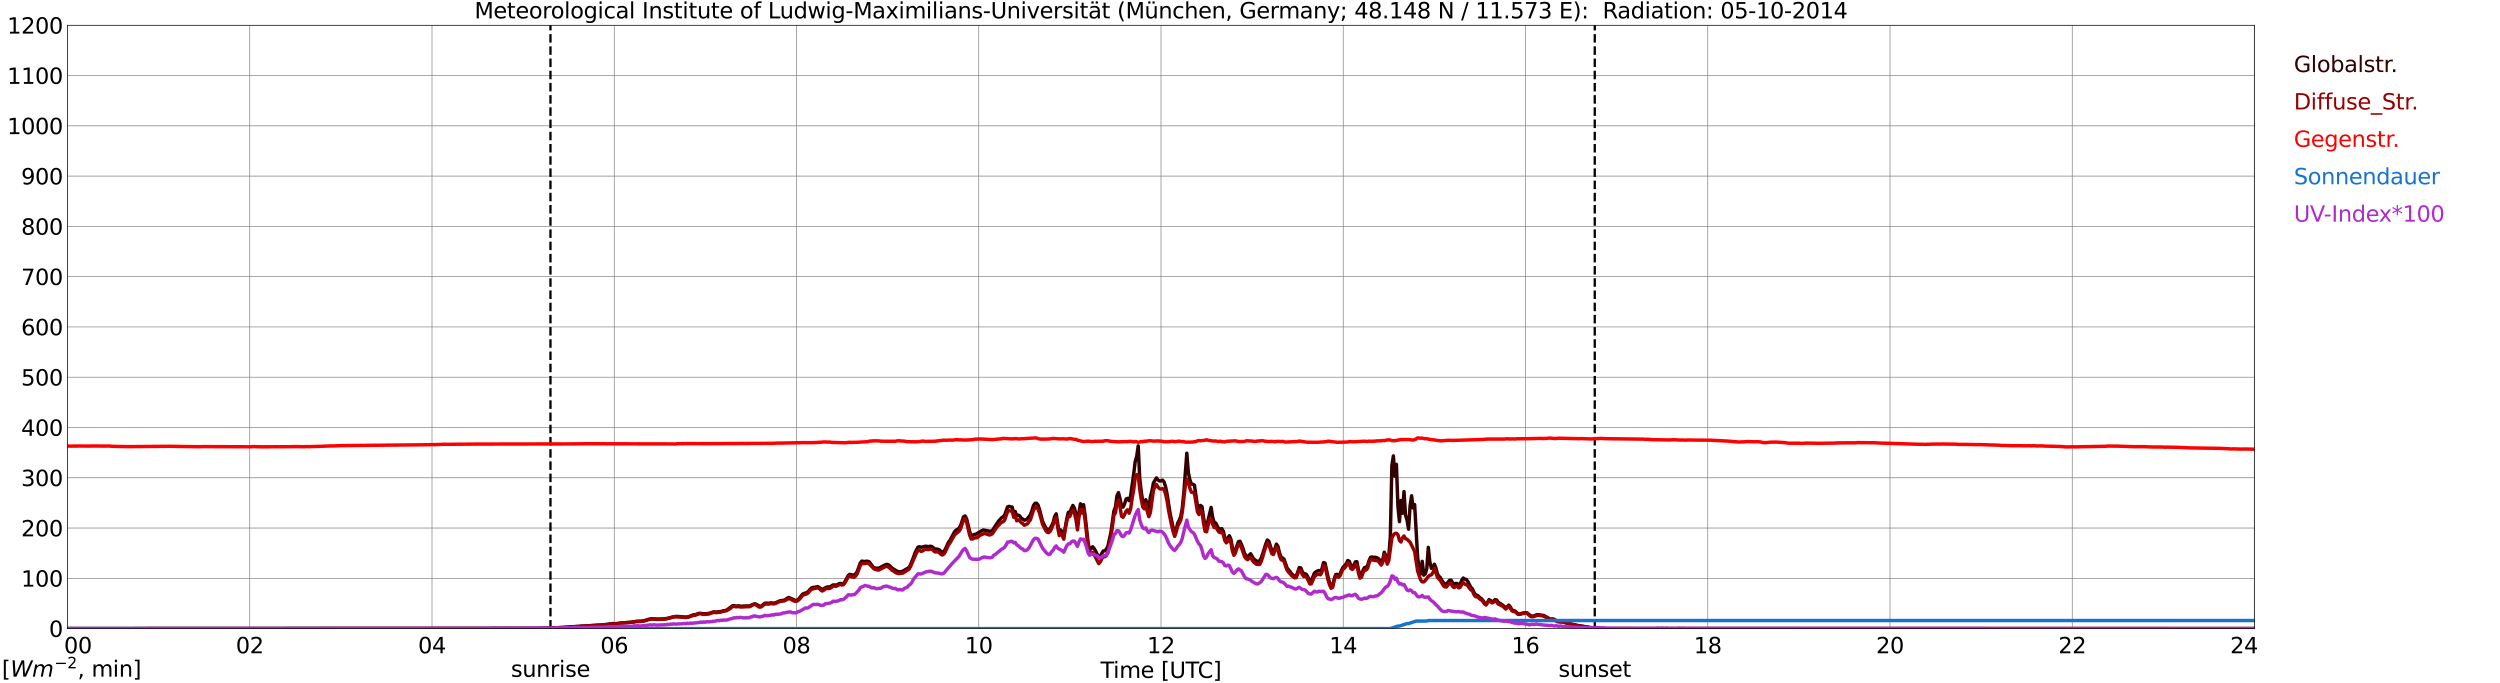 <?xml version="1.0" encoding="utf-8" standalone="no"?>
<!DOCTYPE svg PUBLIC "-//W3C//DTD SVG 1.1//EN"
  "http://www.w3.org/Graphics/SVG/1.1/DTD/svg11.dtd">
<svg xmlns:xlink="http://www.w3.org/1999/xlink" width="1085.4pt" height="296.64pt" viewBox="0 0 1085.4 296.64" xmlns="http://www.w3.org/2000/svg" version="1.1">
 <defs>
  <style type="text/css">*{stroke-linejoin: round; stroke-linecap: butt}</style>
 </defs>
 <g id="figure_1">
  <g id="patch_1">
   <path d="M 0 296.64 
L 1085.4 296.64 
L 1085.4 0 
L 0 0 
z
" style="fill: #ffffff"/>
  </g>
  <g id="axes_1">
   <g id="patch_2">
    <path d="M 29.306 272.909 
L 978.814 272.909 
L 978.814 10.976 
L 29.306 10.976 
z
" style="fill: #ffffff"/>
   </g>
   <g id="patch_3">
    <path d="M 978.814 272.909 
L 978.814 272.909 
L 978.814 10.976 
L 978.814 10.976 
z
" clip-path="url(#pcdad2e3da5)" style="fill: #d3d3d3; opacity: 0.25; stroke: #d3d3d3; stroke-linejoin: miter"/>
   </g>
   <g id="matplotlib.axis_1">
    <g id="xtick_1">
     <g id="line2d_1">
      <path d="M 29.306 272.909 
L 29.306 10.976 
" clip-path="url(#pcdad2e3da5)" style="fill: none; stroke: #808080; stroke-width: 0.3; stroke-linecap: square"/>
     </g>
     <g id="line2d_2"/>
     <g id="text_1">
      <!--    00 -->
      <g transform="translate(18.733 283.627) scale(0.095 -0.095)">
       <defs>
        <path id="DejaVuSans-20" transform="scale(0.016)"/>
        <path id="DejaVuSans-30" d="M 2034 4250 
Q 1547 4250 1301 3770 
Q 1056 3291 1056 2328 
Q 1056 1369 1301 889 
Q 1547 409 2034 409 
Q 2525 409 2770 889 
Q 3016 1369 3016 2328 
Q 3016 3291 2770 3770 
Q 2525 4250 2034 4250 
z
M 2034 4750 
Q 2819 4750 3233 4129 
Q 3647 3509 3647 2328 
Q 3647 1150 3233 529 
Q 2819 -91 2034 -91 
Q 1250 -91 836 529 
Q 422 1150 422 2328 
Q 422 3509 836 4129 
Q 1250 4750 2034 4750 
z
" transform="scale(0.016)"/>
       </defs>
       <use xlink:href="#DejaVuSans-20"/>
       <use xlink:href="#DejaVuSans-20" transform="translate(31.787 0)"/>
       <use xlink:href="#DejaVuSans-20" transform="translate(63.574 0)"/>
       <use xlink:href="#DejaVuSans-30" transform="translate(95.361 0)"/>
       <use xlink:href="#DejaVuSans-30" transform="translate(158.984 0)"/>
      </g>
     </g>
    </g>
    <g id="xtick_2">
     <g id="line2d_3">
      <path d="M 108.431 272.909 
L 108.431 10.976 
" clip-path="url(#pcdad2e3da5)" style="fill: none; stroke: #808080; stroke-width: 0.3; stroke-linecap: square"/>
     </g>
     <g id="line2d_4"/>
     <g id="text_2">
      <!-- 02 -->
      <g transform="translate(102.387 283.627) scale(0.095 -0.095)">
       <defs>
        <path id="DejaVuSans-32" d="M 1228 531 
L 3431 531 
L 3431 0 
L 469 0 
L 469 531 
Q 828 903 1448 1529 
Q 2069 2156 2228 2338 
Q 2531 2678 2651 2914 
Q 2772 3150 2772 3378 
Q 2772 3750 2511 3984 
Q 2250 4219 1831 4219 
Q 1534 4219 1204 4116 
Q 875 4013 500 3803 
L 500 4441 
Q 881 4594 1212 4672 
Q 1544 4750 1819 4750 
Q 2544 4750 2975 4387 
Q 3406 4025 3406 3419 
Q 3406 3131 3298 2873 
Q 3191 2616 2906 2266 
Q 2828 2175 2409 1742 
Q 1991 1309 1228 531 
z
" transform="scale(0.016)"/>
       </defs>
       <use xlink:href="#DejaVuSans-30"/>
       <use xlink:href="#DejaVuSans-32" transform="translate(63.623 0)"/>
      </g>
     </g>
    </g>
    <g id="xtick_3">
     <g id="line2d_5">
      <path d="M 187.557 272.909 
L 187.557 10.976 
" clip-path="url(#pcdad2e3da5)" style="fill: none; stroke: #808080; stroke-width: 0.3; stroke-linecap: square"/>
     </g>
     <g id="line2d_6"/>
     <g id="text_3">
      <!-- 04 -->
      <g transform="translate(181.513 283.627) scale(0.095 -0.095)">
       <defs>
        <path id="DejaVuSans-34" d="M 2419 4116 
L 825 1625 
L 2419 1625 
L 2419 4116 
z
M 2253 4666 
L 3047 4666 
L 3047 1625 
L 3713 1625 
L 3713 1100 
L 3047 1100 
L 3047 0 
L 2419 0 
L 2419 1100 
L 313 1100 
L 313 1709 
L 2253 4666 
z
" transform="scale(0.016)"/>
       </defs>
       <use xlink:href="#DejaVuSans-30"/>
       <use xlink:href="#DejaVuSans-34" transform="translate(63.623 0)"/>
      </g>
     </g>
    </g>
    <g id="xtick_4">
     <g id="line2d_7">
      <path d="M 266.683 272.909 
L 266.683 10.976 
" clip-path="url(#pcdad2e3da5)" style="fill: none; stroke: #808080; stroke-width: 0.3; stroke-linecap: square"/>
     </g>
     <g id="line2d_8"/>
     <g id="text_4">
      <!-- 06 -->
      <g transform="translate(260.638 283.627) scale(0.095 -0.095)">
       <defs>
        <path id="DejaVuSans-36" d="M 2113 2584 
Q 1688 2584 1439 2293 
Q 1191 2003 1191 1497 
Q 1191 994 1439 701 
Q 1688 409 2113 409 
Q 2538 409 2786 701 
Q 3034 994 3034 1497 
Q 3034 2003 2786 2293 
Q 2538 2584 2113 2584 
z
M 3366 4563 
L 3366 3988 
Q 3128 4100 2886 4159 
Q 2644 4219 2406 4219 
Q 1781 4219 1451 3797 
Q 1122 3375 1075 2522 
Q 1259 2794 1537 2939 
Q 1816 3084 2150 3084 
Q 2853 3084 3261 2657 
Q 3669 2231 3669 1497 
Q 3669 778 3244 343 
Q 2819 -91 2113 -91 
Q 1303 -91 875 529 
Q 447 1150 447 2328 
Q 447 3434 972 4092 
Q 1497 4750 2381 4750 
Q 2619 4750 2861 4703 
Q 3103 4656 3366 4563 
z
" transform="scale(0.016)"/>
       </defs>
       <use xlink:href="#DejaVuSans-30"/>
       <use xlink:href="#DejaVuSans-36" transform="translate(63.623 0)"/>
      </g>
     </g>
    </g>
    <g id="xtick_5">
     <g id="line2d_9">
      <path d="M 345.808 272.909 
L 345.808 10.976 
" clip-path="url(#pcdad2e3da5)" style="fill: none; stroke: #808080; stroke-width: 0.3; stroke-linecap: square"/>
     </g>
     <g id="line2d_10"/>
     <g id="text_5">
      <!-- 08 -->
      <g transform="translate(339.764 283.627) scale(0.095 -0.095)">
       <defs>
        <path id="DejaVuSans-38" d="M 2034 2216 
Q 1584 2216 1326 1975 
Q 1069 1734 1069 1313 
Q 1069 891 1326 650 
Q 1584 409 2034 409 
Q 2484 409 2743 651 
Q 3003 894 3003 1313 
Q 3003 1734 2745 1975 
Q 2488 2216 2034 2216 
z
M 1403 2484 
Q 997 2584 770 2862 
Q 544 3141 544 3541 
Q 544 4100 942 4425 
Q 1341 4750 2034 4750 
Q 2731 4750 3128 4425 
Q 3525 4100 3525 3541 
Q 3525 3141 3298 2862 
Q 3072 2584 2669 2484 
Q 3125 2378 3379 2068 
Q 3634 1759 3634 1313 
Q 3634 634 3220 271 
Q 2806 -91 2034 -91 
Q 1263 -91 848 271 
Q 434 634 434 1313 
Q 434 1759 690 2068 
Q 947 2378 1403 2484 
z
M 1172 3481 
Q 1172 3119 1398 2916 
Q 1625 2713 2034 2713 
Q 2441 2713 2670 2916 
Q 2900 3119 2900 3481 
Q 2900 3844 2670 4047 
Q 2441 4250 2034 4250 
Q 1625 4250 1398 4047 
Q 1172 3844 1172 3481 
z
" transform="scale(0.016)"/>
       </defs>
       <use xlink:href="#DejaVuSans-30"/>
       <use xlink:href="#DejaVuSans-38" transform="translate(63.623 0)"/>
      </g>
     </g>
    </g>
    <g id="xtick_6">
     <g id="line2d_11">
      <path d="M 424.934 272.909 
L 424.934 10.976 
" clip-path="url(#pcdad2e3da5)" style="fill: none; stroke: #808080; stroke-width: 0.3; stroke-linecap: square"/>
     </g>
     <g id="line2d_12"/>
     <g id="text_6">
      <!-- 10 -->
      <g transform="translate(418.89 283.627) scale(0.095 -0.095)">
       <defs>
        <path id="DejaVuSans-31" d="M 794 531 
L 1825 531 
L 1825 4091 
L 703 3866 
L 703 4441 
L 1819 4666 
L 2450 4666 
L 2450 531 
L 3481 531 
L 3481 0 
L 794 0 
L 794 531 
z
" transform="scale(0.016)"/>
       </defs>
       <use xlink:href="#DejaVuSans-31"/>
       <use xlink:href="#DejaVuSans-30" transform="translate(63.623 0)"/>
      </g>
     </g>
    </g>
    <g id="xtick_7">
     <g id="line2d_13">
      <path d="M 504.06 272.909 
L 504.06 10.976 
" clip-path="url(#pcdad2e3da5)" style="fill: none; stroke: #808080; stroke-width: 0.3; stroke-linecap: square"/>
     </g>
     <g id="line2d_14"/>
     <g id="text_7">
      <!-- 12 -->
      <g transform="translate(498.015 283.627) scale(0.095 -0.095)">
       <use xlink:href="#DejaVuSans-31"/>
       <use xlink:href="#DejaVuSans-32" transform="translate(63.623 0)"/>
      </g>
     </g>
    </g>
    <g id="xtick_8">
     <g id="line2d_15">
      <path d="M 583.185 272.909 
L 583.185 10.976 
" clip-path="url(#pcdad2e3da5)" style="fill: none; stroke: #808080; stroke-width: 0.3; stroke-linecap: square"/>
     </g>
     <g id="line2d_16"/>
     <g id="text_8">
      <!-- 14 -->
      <g transform="translate(577.141 283.627) scale(0.095 -0.095)">
       <use xlink:href="#DejaVuSans-31"/>
       <use xlink:href="#DejaVuSans-34" transform="translate(63.623 0)"/>
      </g>
     </g>
    </g>
    <g id="xtick_9">
     <g id="line2d_17">
      <path d="M 662.311 272.909 
L 662.311 10.976 
" clip-path="url(#pcdad2e3da5)" style="fill: none; stroke: #808080; stroke-width: 0.3; stroke-linecap: square"/>
     </g>
     <g id="line2d_18"/>
     <g id="text_9">
      <!-- 16 -->
      <g transform="translate(656.267 283.627) scale(0.095 -0.095)">
       <use xlink:href="#DejaVuSans-31"/>
       <use xlink:href="#DejaVuSans-36" transform="translate(63.623 0)"/>
      </g>
     </g>
    </g>
    <g id="xtick_10">
     <g id="line2d_19">
      <path d="M 741.437 272.909 
L 741.437 10.976 
" clip-path="url(#pcdad2e3da5)" style="fill: none; stroke: #808080; stroke-width: 0.3; stroke-linecap: square"/>
     </g>
     <g id="line2d_20"/>
     <g id="text_10">
      <!-- 18 -->
      <g transform="translate(735.392 283.627) scale(0.095 -0.095)">
       <use xlink:href="#DejaVuSans-31"/>
       <use xlink:href="#DejaVuSans-38" transform="translate(63.623 0)"/>
      </g>
     </g>
    </g>
    <g id="xtick_11">
     <g id="line2d_21">
      <path d="M 820.562 272.909 
L 820.562 10.976 
" clip-path="url(#pcdad2e3da5)" style="fill: none; stroke: #808080; stroke-width: 0.3; stroke-linecap: square"/>
     </g>
     <g id="line2d_22"/>
     <g id="text_11">
      <!-- 20 -->
      <g transform="translate(814.518 283.627) scale(0.095 -0.095)">
       <use xlink:href="#DejaVuSans-32"/>
       <use xlink:href="#DejaVuSans-30" transform="translate(63.623 0)"/>
      </g>
     </g>
    </g>
    <g id="xtick_12">
     <g id="line2d_23">
      <path d="M 899.688 272.909 
L 899.688 10.976 
" clip-path="url(#pcdad2e3da5)" style="fill: none; stroke: #808080; stroke-width: 0.3; stroke-linecap: square"/>
     </g>
     <g id="line2d_24"/>
     <g id="text_12">
      <!-- 22 -->
      <g transform="translate(893.644 283.627) scale(0.095 -0.095)">
       <use xlink:href="#DejaVuSans-32"/>
       <use xlink:href="#DejaVuSans-32" transform="translate(63.623 0)"/>
      </g>
     </g>
    </g>
    <g id="xtick_13">
     <g id="line2d_25">
      <path d="M 978.814 272.909 
L 978.814 10.976 
" clip-path="url(#pcdad2e3da5)" style="fill: none; stroke: #808080; stroke-width: 0.3; stroke-linecap: square"/>
     </g>
     <g id="line2d_26"/>
     <g id="text_13">
      <!-- 24    -->
      <g transform="translate(968.241 283.627) scale(0.095 -0.095)">
       <use xlink:href="#DejaVuSans-32"/>
       <use xlink:href="#DejaVuSans-34" transform="translate(63.623 0)"/>
       <use xlink:href="#DejaVuSans-20" transform="translate(127.246 0)"/>
       <use xlink:href="#DejaVuSans-20" transform="translate(159.033 0)"/>
       <use xlink:href="#DejaVuSans-20" transform="translate(190.82 0)"/>
      </g>
     </g>
    </g>
    <g id="text_14">
     <!-- Time [UTC] -->
     <g transform="translate(477.806 294.322) scale(0.095 -0.095)">
      <defs>
       <path id="DejaVuSans-54" d="M -19 4666 
L 3928 4666 
L 3928 4134 
L 2272 4134 
L 2272 0 
L 1638 0 
L 1638 4134 
L -19 4134 
L -19 4666 
z
" transform="scale(0.016)"/>
       <path id="DejaVuSans-69" d="M 603 3500 
L 1178 3500 
L 1178 0 
L 603 0 
L 603 3500 
z
M 603 4863 
L 1178 4863 
L 1178 4134 
L 603 4134 
L 603 4863 
z
" transform="scale(0.016)"/>
       <path id="DejaVuSans-6d" d="M 3328 2828 
Q 3544 3216 3844 3400 
Q 4144 3584 4550 3584 
Q 5097 3584 5394 3201 
Q 5691 2819 5691 2113 
L 5691 0 
L 5113 0 
L 5113 2094 
Q 5113 2597 4934 2840 
Q 4756 3084 4391 3084 
Q 3944 3084 3684 2787 
Q 3425 2491 3425 1978 
L 3425 0 
L 2847 0 
L 2847 2094 
Q 2847 2600 2669 2842 
Q 2491 3084 2119 3084 
Q 1678 3084 1418 2786 
Q 1159 2488 1159 1978 
L 1159 0 
L 581 0 
L 581 3500 
L 1159 3500 
L 1159 2956 
Q 1356 3278 1631 3431 
Q 1906 3584 2284 3584 
Q 2666 3584 2933 3390 
Q 3200 3197 3328 2828 
z
" transform="scale(0.016)"/>
       <path id="DejaVuSans-65" d="M 3597 1894 
L 3597 1613 
L 953 1613 
Q 991 1019 1311 708 
Q 1631 397 2203 397 
Q 2534 397 2845 478 
Q 3156 559 3463 722 
L 3463 178 
Q 3153 47 2828 -22 
Q 2503 -91 2169 -91 
Q 1331 -91 842 396 
Q 353 884 353 1716 
Q 353 2575 817 3079 
Q 1281 3584 2069 3584 
Q 2775 3584 3186 3129 
Q 3597 2675 3597 1894 
z
M 3022 2063 
Q 3016 2534 2758 2815 
Q 2500 3097 2075 3097 
Q 1594 3097 1305 2825 
Q 1016 2553 972 2059 
L 3022 2063 
z
" transform="scale(0.016)"/>
       <path id="DejaVuSans-5b" d="M 550 4863 
L 1875 4863 
L 1875 4416 
L 1125 4416 
L 1125 -397 
L 1875 -397 
L 1875 -844 
L 550 -844 
L 550 4863 
z
" transform="scale(0.016)"/>
       <path id="DejaVuSans-55" d="M 556 4666 
L 1191 4666 
L 1191 1831 
Q 1191 1081 1462 751 
Q 1734 422 2344 422 
Q 2950 422 3222 751 
Q 3494 1081 3494 1831 
L 3494 4666 
L 4128 4666 
L 4128 1753 
Q 4128 841 3676 375 
Q 3225 -91 2344 -91 
Q 1459 -91 1007 375 
Q 556 841 556 1753 
L 556 4666 
z
" transform="scale(0.016)"/>
       <path id="DejaVuSans-43" d="M 4122 4306 
L 4122 3641 
Q 3803 3938 3442 4084 
Q 3081 4231 2675 4231 
Q 1875 4231 1450 3742 
Q 1025 3253 1025 2328 
Q 1025 1406 1450 917 
Q 1875 428 2675 428 
Q 3081 428 3442 575 
Q 3803 722 4122 1019 
L 4122 359 
Q 3791 134 3420 21 
Q 3050 -91 2638 -91 
Q 1578 -91 968 557 
Q 359 1206 359 2328 
Q 359 3453 968 4101 
Q 1578 4750 2638 4750 
Q 3056 4750 3426 4639 
Q 3797 4528 4122 4306 
z
" transform="scale(0.016)"/>
       <path id="DejaVuSans-5d" d="M 1947 4863 
L 1947 -844 
L 622 -844 
L 622 -397 
L 1369 -397 
L 1369 4416 
L 622 4416 
L 622 4863 
L 1947 4863 
z
" transform="scale(0.016)"/>
      </defs>
      <use xlink:href="#DejaVuSans-54"/>
      <use xlink:href="#DejaVuSans-69" transform="translate(57.959 0)"/>
      <use xlink:href="#DejaVuSans-6d" transform="translate(85.742 0)"/>
      <use xlink:href="#DejaVuSans-65" transform="translate(183.154 0)"/>
      <use xlink:href="#DejaVuSans-20" transform="translate(244.678 0)"/>
      <use xlink:href="#DejaVuSans-5b" transform="translate(276.465 0)"/>
      <use xlink:href="#DejaVuSans-55" transform="translate(315.479 0)"/>
      <use xlink:href="#DejaVuSans-54" transform="translate(388.672 0)"/>
      <use xlink:href="#DejaVuSans-43" transform="translate(443.881 0)"/>
      <use xlink:href="#DejaVuSans-5d" transform="translate(513.705 0)"/>
     </g>
    </g>
   </g>
   <g id="matplotlib.axis_2">
    <g id="ytick_1">
     <g id="line2d_27">
      <path d="M 29.306 272.909 
L 978.814 272.909 
" clip-path="url(#pcdad2e3da5)" style="fill: none; stroke: #808080; stroke-width: 0.3; stroke-linecap: square"/>
     </g>
     <g id="line2d_28"/>
     <g id="text_15">
      <!-- 0 -->
      <g transform="translate(21.261 276.518) scale(0.095 -0.095)">
       <use xlink:href="#DejaVuSans-30"/>
      </g>
     </g>
    </g>
    <g id="ytick_2">
     <g id="line2d_29">
      <path d="M 29.306 251.081 
L 978.814 251.081 
" clip-path="url(#pcdad2e3da5)" style="fill: none; stroke: #808080; stroke-width: 0.3; stroke-linecap: square"/>
     </g>
     <g id="line2d_30"/>
     <g id="text_16">
      <!-- 100 -->
      <g transform="translate(9.173 254.69) scale(0.095 -0.095)">
       <use xlink:href="#DejaVuSans-31"/>
       <use xlink:href="#DejaVuSans-30" transform="translate(63.623 0)"/>
       <use xlink:href="#DejaVuSans-30" transform="translate(127.246 0)"/>
      </g>
     </g>
    </g>
    <g id="ytick_3">
     <g id="line2d_31">
      <path d="M 29.306 229.253 
L 978.814 229.253 
" clip-path="url(#pcdad2e3da5)" style="fill: none; stroke: #808080; stroke-width: 0.3; stroke-linecap: square"/>
     </g>
     <g id="line2d_32"/>
     <g id="text_17">
      <!-- 200 -->
      <g transform="translate(9.173 232.863) scale(0.095 -0.095)">
       <use xlink:href="#DejaVuSans-32"/>
       <use xlink:href="#DejaVuSans-30" transform="translate(63.623 0)"/>
       <use xlink:href="#DejaVuSans-30" transform="translate(127.246 0)"/>
      </g>
     </g>
    </g>
    <g id="ytick_4">
     <g id="line2d_33">
      <path d="M 29.306 207.426 
L 978.814 207.426 
" clip-path="url(#pcdad2e3da5)" style="fill: none; stroke: #808080; stroke-width: 0.3; stroke-linecap: square"/>
     </g>
     <g id="line2d_34"/>
     <g id="text_18">
      <!-- 300 -->
      <g transform="translate(9.173 211.035) scale(0.095 -0.095)">
       <defs>
        <path id="DejaVuSans-33" d="M 2597 2516 
Q 3050 2419 3304 2112 
Q 3559 1806 3559 1356 
Q 3559 666 3084 287 
Q 2609 -91 1734 -91 
Q 1441 -91 1130 -33 
Q 819 25 488 141 
L 488 750 
Q 750 597 1062 519 
Q 1375 441 1716 441 
Q 2309 441 2620 675 
Q 2931 909 2931 1356 
Q 2931 1769 2642 2001 
Q 2353 2234 1838 2234 
L 1294 2234 
L 1294 2753 
L 1863 2753 
Q 2328 2753 2575 2939 
Q 2822 3125 2822 3475 
Q 2822 3834 2567 4026 
Q 2313 4219 1838 4219 
Q 1578 4219 1281 4162 
Q 984 4106 628 3988 
L 628 4550 
Q 988 4650 1302 4700 
Q 1616 4750 1894 4750 
Q 2613 4750 3031 4423 
Q 3450 4097 3450 3541 
Q 3450 3153 3228 2886 
Q 3006 2619 2597 2516 
z
" transform="scale(0.016)"/>
       </defs>
       <use xlink:href="#DejaVuSans-33"/>
       <use xlink:href="#DejaVuSans-30" transform="translate(63.623 0)"/>
       <use xlink:href="#DejaVuSans-30" transform="translate(127.246 0)"/>
      </g>
     </g>
    </g>
    <g id="ytick_5">
     <g id="line2d_35">
      <path d="M 29.306 185.598 
L 978.814 185.598 
" clip-path="url(#pcdad2e3da5)" style="fill: none; stroke: #808080; stroke-width: 0.3; stroke-linecap: square"/>
     </g>
     <g id="line2d_36"/>
     <g id="text_19">
      <!-- 400 -->
      <g transform="translate(9.173 189.207) scale(0.095 -0.095)">
       <use xlink:href="#DejaVuSans-34"/>
       <use xlink:href="#DejaVuSans-30" transform="translate(63.623 0)"/>
       <use xlink:href="#DejaVuSans-30" transform="translate(127.246 0)"/>
      </g>
     </g>
    </g>
    <g id="ytick_6">
     <g id="line2d_37">
      <path d="M 29.306 163.77 
L 978.814 163.77 
" clip-path="url(#pcdad2e3da5)" style="fill: none; stroke: #808080; stroke-width: 0.3; stroke-linecap: square"/>
     </g>
     <g id="line2d_38"/>
     <g id="text_20">
      <!-- 500 -->
      <g transform="translate(9.173 167.379) scale(0.095 -0.095)">
       <defs>
        <path id="DejaVuSans-35" d="M 691 4666 
L 3169 4666 
L 3169 4134 
L 1269 4134 
L 1269 2991 
Q 1406 3038 1543 3061 
Q 1681 3084 1819 3084 
Q 2600 3084 3056 2656 
Q 3513 2228 3513 1497 
Q 3513 744 3044 326 
Q 2575 -91 1722 -91 
Q 1428 -91 1123 -41 
Q 819 9 494 109 
L 494 744 
Q 775 591 1075 516 
Q 1375 441 1709 441 
Q 2250 441 2565 725 
Q 2881 1009 2881 1497 
Q 2881 1984 2565 2268 
Q 2250 2553 1709 2553 
Q 1456 2553 1204 2497 
Q 953 2441 691 2322 
L 691 4666 
z
" transform="scale(0.016)"/>
       </defs>
       <use xlink:href="#DejaVuSans-35"/>
       <use xlink:href="#DejaVuSans-30" transform="translate(63.623 0)"/>
       <use xlink:href="#DejaVuSans-30" transform="translate(127.246 0)"/>
      </g>
     </g>
    </g>
    <g id="ytick_7">
     <g id="line2d_39">
      <path d="M 29.306 141.942 
L 978.814 141.942 
" clip-path="url(#pcdad2e3da5)" style="fill: none; stroke: #808080; stroke-width: 0.3; stroke-linecap: square"/>
     </g>
     <g id="line2d_40"/>
     <g id="text_21">
      <!-- 600 -->
      <g transform="translate(9.173 145.551) scale(0.095 -0.095)">
       <use xlink:href="#DejaVuSans-36"/>
       <use xlink:href="#DejaVuSans-30" transform="translate(63.623 0)"/>
       <use xlink:href="#DejaVuSans-30" transform="translate(127.246 0)"/>
      </g>
     </g>
    </g>
    <g id="ytick_8">
     <g id="line2d_41">
      <path d="M 29.306 120.114 
L 978.814 120.114 
" clip-path="url(#pcdad2e3da5)" style="fill: none; stroke: #808080; stroke-width: 0.3; stroke-linecap: square"/>
     </g>
     <g id="line2d_42"/>
     <g id="text_22">
      <!-- 700 -->
      <g transform="translate(9.173 123.724) scale(0.095 -0.095)">
       <defs>
        <path id="DejaVuSans-37" d="M 525 4666 
L 3525 4666 
L 3525 4397 
L 1831 0 
L 1172 0 
L 2766 4134 
L 525 4134 
L 525 4666 
z
" transform="scale(0.016)"/>
       </defs>
       <use xlink:href="#DejaVuSans-37"/>
       <use xlink:href="#DejaVuSans-30" transform="translate(63.623 0)"/>
       <use xlink:href="#DejaVuSans-30" transform="translate(127.246 0)"/>
      </g>
     </g>
    </g>
    <g id="ytick_9">
     <g id="line2d_43">
      <path d="M 29.306 98.287 
L 978.814 98.287 
" clip-path="url(#pcdad2e3da5)" style="fill: none; stroke: #808080; stroke-width: 0.3; stroke-linecap: square"/>
     </g>
     <g id="line2d_44"/>
     <g id="text_23">
      <!-- 800 -->
      <g transform="translate(9.173 101.896) scale(0.095 -0.095)">
       <use xlink:href="#DejaVuSans-38"/>
       <use xlink:href="#DejaVuSans-30" transform="translate(63.623 0)"/>
       <use xlink:href="#DejaVuSans-30" transform="translate(127.246 0)"/>
      </g>
     </g>
    </g>
    <g id="ytick_10">
     <g id="line2d_45">
      <path d="M 29.306 76.459 
L 978.814 76.459 
" clip-path="url(#pcdad2e3da5)" style="fill: none; stroke: #808080; stroke-width: 0.3; stroke-linecap: square"/>
     </g>
     <g id="line2d_46"/>
     <g id="text_24">
      <!-- 900 -->
      <g transform="translate(9.173 80.068) scale(0.095 -0.095)">
       <defs>
        <path id="DejaVuSans-39" d="M 703 97 
L 703 672 
Q 941 559 1184 500 
Q 1428 441 1663 441 
Q 2288 441 2617 861 
Q 2947 1281 2994 2138 
Q 2813 1869 2534 1725 
Q 2256 1581 1919 1581 
Q 1219 1581 811 2004 
Q 403 2428 403 3163 
Q 403 3881 828 4315 
Q 1253 4750 1959 4750 
Q 2769 4750 3195 4129 
Q 3622 3509 3622 2328 
Q 3622 1225 3098 567 
Q 2575 -91 1691 -91 
Q 1453 -91 1209 -44 
Q 966 3 703 97 
z
M 1959 2075 
Q 2384 2075 2632 2365 
Q 2881 2656 2881 3163 
Q 2881 3666 2632 3958 
Q 2384 4250 1959 4250 
Q 1534 4250 1286 3958 
Q 1038 3666 1038 3163 
Q 1038 2656 1286 2365 
Q 1534 2075 1959 2075 
z
" transform="scale(0.016)"/>
       </defs>
       <use xlink:href="#DejaVuSans-39"/>
       <use xlink:href="#DejaVuSans-30" transform="translate(63.623 0)"/>
       <use xlink:href="#DejaVuSans-30" transform="translate(127.246 0)"/>
      </g>
     </g>
    </g>
    <g id="ytick_11">
     <g id="line2d_47">
      <path d="M 29.306 54.631 
L 978.814 54.631 
" clip-path="url(#pcdad2e3da5)" style="fill: none; stroke: #808080; stroke-width: 0.3; stroke-linecap: square"/>
     </g>
     <g id="line2d_48"/>
     <g id="text_25">
      <!-- 1000 -->
      <g transform="translate(3.128 58.24) scale(0.095 -0.095)">
       <use xlink:href="#DejaVuSans-31"/>
       <use xlink:href="#DejaVuSans-30" transform="translate(63.623 0)"/>
       <use xlink:href="#DejaVuSans-30" transform="translate(127.246 0)"/>
       <use xlink:href="#DejaVuSans-30" transform="translate(190.869 0)"/>
      </g>
     </g>
    </g>
    <g id="ytick_12">
     <g id="line2d_49">
      <path d="M 29.306 32.803 
L 978.814 32.803 
" clip-path="url(#pcdad2e3da5)" style="fill: none; stroke: #808080; stroke-width: 0.3; stroke-linecap: square"/>
     </g>
     <g id="line2d_50"/>
     <g id="text_26">
      <!-- 1100 -->
      <g transform="translate(3.128 36.413) scale(0.095 -0.095)">
       <use xlink:href="#DejaVuSans-31"/>
       <use xlink:href="#DejaVuSans-31" transform="translate(63.623 0)"/>
       <use xlink:href="#DejaVuSans-30" transform="translate(127.246 0)"/>
       <use xlink:href="#DejaVuSans-30" transform="translate(190.869 0)"/>
      </g>
     </g>
    </g>
    <g id="ytick_13">
     <g id="line2d_51">
      <path d="M 29.306 10.976 
L 978.814 10.976 
" clip-path="url(#pcdad2e3da5)" style="fill: none; stroke: #808080; stroke-width: 0.3; stroke-linecap: square"/>
     </g>
     <g id="line2d_52"/>
     <g id="text_27">
      <!-- 1200 -->
      <g transform="translate(3.128 14.585) scale(0.095 -0.095)">
       <use xlink:href="#DejaVuSans-31"/>
       <use xlink:href="#DejaVuSans-32" transform="translate(63.623 0)"/>
       <use xlink:href="#DejaVuSans-30" transform="translate(127.246 0)"/>
       <use xlink:href="#DejaVuSans-30" transform="translate(190.869 0)"/>
      </g>
     </g>
    </g>
   </g>
   <g id="line2d_53">
    <path d="M 238.989 272.909 
L 238.989 10.976 
" clip-path="url(#pcdad2e3da5)" style="fill: none; stroke-dasharray: 3.7,1.6; stroke-dashoffset: 0; stroke: #000000"/>
   </g>
   <g id="line2d_54">
    <path d="M 692.379 272.909 
L 692.379 10.976 
" clip-path="url(#pcdad2e3da5)" style="fill: none; stroke-dasharray: 3.7,1.6; stroke-dashoffset: 0; stroke: #000000"/>
   </g>
   <g id="line2d_55">
    <path d="M 29.306 272.909 
L 233.714 272.817 
L 235.692 272.728 
L 240.308 272.638 
L 242.945 272.461 
L 244.923 272.402 
L 246.901 272.226 
L 250.198 271.988 
L 251.517 271.957 
L 252.176 271.839 
L 254.155 271.75 
L 257.451 271.542 
L 262.067 271.248 
L 266.023 270.743 
L 267.342 270.774 
L 269.98 270.447 
L 271.298 270.359 
L 273.936 270.18 
L 276.573 269.737 
L 278.552 269.678 
L 280.53 269.264 
L 281.189 268.967 
L 283.167 268.611 
L 285.805 268.79 
L 287.783 268.729 
L 289.761 268.462 
L 293.058 267.664 
L 294.377 267.633 
L 296.355 267.812 
L 297.674 267.93 
L 298.992 267.753 
L 300.971 266.952 
L 301.63 266.952 
L 303.608 266.271 
L 304.267 266.271 
L 304.927 266.45 
L 306.246 266.478 
L 307.564 266.33 
L 308.224 266.212 
L 309.543 265.708 
L 310.202 265.649 
L 310.861 265.738 
L 312.839 265.531 
L 314.158 265.147 
L 314.818 265.088 
L 315.477 264.881 
L 318.114 262.955 
L 318.774 262.925 
L 319.433 263.163 
L 320.752 263.014 
L 321.411 263.222 
L 324.049 263.073 
L 325.368 263.102 
L 327.346 262.213 
L 328.005 262.185 
L 329.983 263.281 
L 330.643 263.073 
L 331.961 261.947 
L 332.621 261.829 
L 333.28 261.919 
L 333.94 261.888 
L 334.599 261.74 
L 335.918 261.86 
L 336.577 261.77 
L 338.555 260.882 
L 340.533 260.526 
L 341.193 260.17 
L 341.852 259.666 
L 342.512 259.43 
L 343.83 259.993 
L 345.149 260.644 
L 345.808 260.674 
L 346.468 260.377 
L 347.787 258.778 
L 348.446 257.979 
L 349.105 257.623 
L 349.765 257.474 
L 350.424 257.208 
L 351.083 256.617 
L 351.743 255.818 
L 352.402 255.224 
L 353.062 255.047 
L 354.38 254.84 
L 355.04 254.691 
L 355.699 255.047 
L 356.359 255.61 
L 357.018 255.936 
L 358.996 254.868 
L 360.315 254.809 
L 361.634 253.98 
L 362.293 253.951 
L 362.952 254.069 
L 363.612 253.831 
L 364.271 253.388 
L 364.93 253.299 
L 365.59 253.537 
L 366.249 253.419 
L 366.909 252.41 
L 368.227 249.953 
L 368.887 249.361 
L 370.206 249.656 
L 370.865 249.656 
L 371.524 249.095 
L 372.184 248.117 
L 373.502 244.443 
L 374.162 243.614 
L 375.481 243.821 
L 376.14 243.644 
L 376.799 243.703 
L 377.459 243.97 
L 378.777 245.805 
L 379.437 246.458 
L 380.096 246.635 
L 381.415 246.724 
L 384.712 245.065 
L 385.371 245.065 
L 386.031 245.421 
L 387.349 246.694 
L 389.328 247.909 
L 389.987 248.204 
L 390.646 248.265 
L 391.306 248.204 
L 391.965 247.968 
L 394.603 246.427 
L 395.262 245.362 
L 396.581 241.985 
L 397.24 240.119 
L 397.899 238.698 
L 398.559 237.572 
L 399.218 237.364 
L 399.878 237.631 
L 401.856 237.129 
L 403.175 237.336 
L 403.834 237.157 
L 404.493 237.247 
L 405.812 238.314 
L 407.131 238.432 
L 407.79 238.698 
L 408.45 239.379 
L 409.109 239.735 
L 409.768 239.438 
L 410.428 238.46 
L 411.746 235.529 
L 412.406 234.671 
L 414.384 230.969 
L 415.043 230.198 
L 415.703 229.843 
L 416.362 229.338 
L 417.022 228.273 
L 418.34 224.364 
L 419 224.008 
L 419.659 225.222 
L 420.978 230.79 
L 421.637 232.449 
L 422.297 232.479 
L 422.956 232.034 
L 423.615 231.975 
L 426.253 230.406 
L 426.912 230.081 
L 429.55 230.642 
L 430.209 230.583 
L 430.869 230.347 
L 432.187 228.243 
L 433.506 226.289 
L 434.825 224.807 
L 435.484 224.423 
L 436.144 223.711 
L 437.462 220.068 
L 438.122 219.832 
L 438.781 220.068 
L 439.44 220.129 
L 440.1 222.764 
L 440.759 222.083 
L 441.419 224.039 
L 442.078 223.652 
L 442.737 224.039 
L 443.397 225.045 
L 444.056 225.342 
L 444.716 225.815 
L 445.375 225.695 
L 446.034 225.222 
L 447.353 223.534 
L 448.012 221.727 
L 448.672 219.536 
L 449.331 218.558 
L 449.991 218.47 
L 450.65 219.239 
L 451.309 221.164 
L 452.628 226.348 
L 453.947 229.072 
L 454.606 229.812 
L 455.266 229.902 
L 455.925 229.458 
L 456.584 228.302 
L 457.244 226.791 
L 457.903 224.215 
L 458.563 223.089 
L 459.222 227.472 
L 459.881 230.969 
L 460.541 230.109 
L 461.2 231.056 
L 461.859 232.746 
L 463.178 225.104 
L 463.838 222.408 
L 464.497 222.498 
L 465.156 220.749 
L 465.816 219.446 
L 466.475 220.631 
L 467.134 223.209 
L 467.794 227.858 
L 468.453 222.439 
L 469.113 218.737 
L 469.772 220.69 
L 470.431 219.121 
L 471.091 223.624 
L 472.409 235.677 
L 473.069 238.875 
L 474.388 237.395 
L 475.047 238.194 
L 475.706 239.32 
L 477.025 242.075 
L 477.685 241.422 
L 479.003 239.202 
L 479.663 239.172 
L 480.322 238.401 
L 480.981 237.247 
L 482.3 231.205 
L 483.619 221.817 
L 484.278 220.158 
L 484.938 215.301 
L 485.597 213.88 
L 486.256 216.425 
L 486.916 219.594 
L 487.575 220.158 
L 488.235 218.824 
L 488.894 216.663 
L 489.553 216.366 
L 490.213 217.375 
L 490.872 215.27 
L 492.191 205.882 
L 492.85 200.432 
L 493.51 198.153 
L 494.169 193.591 
L 494.828 207.777 
L 495.488 213.524 
L 496.147 217.848 
L 496.807 218.558 
L 497.466 216.96 
L 498.125 219.418 
L 498.785 220.957 
L 499.444 215.685 
L 500.103 213.227 
L 500.763 209.702 
L 502.082 207.482 
L 502.741 208.371 
L 503.4 208.814 
L 504.06 208.785 
L 504.719 208.46 
L 505.379 209.2 
L 506.038 211.302 
L 506.697 214.5 
L 508.016 222.943 
L 509.335 229.131 
L 509.994 231.56 
L 510.654 229.96 
L 511.313 227.147 
L 511.972 225.903 
L 512.632 224.274 
L 513.291 220.69 
L 513.95 214.087 
L 515.269 196.76 
L 515.929 205.201 
L 516.588 208.281 
L 517.247 210.176 
L 517.907 210.237 
L 518.566 210.652 
L 519.885 219.653 
L 520.544 221.105 
L 521.204 219.446 
L 521.863 219.922 
L 522.522 224.63 
L 523.182 228.391 
L 523.841 228.57 
L 525.819 220.306 
L 526.479 224.541 
L 527.138 226.881 
L 527.797 227.06 
L 529.116 229.635 
L 529.776 229.753 
L 530.435 229.487 
L 531.094 230.613 
L 531.754 233.337 
L 532.413 234.405 
L 533.073 233.634 
L 533.732 232.597 
L 534.391 234.077 
L 535.051 237.751 
L 535.71 239.676 
L 536.369 238.757 
L 537.688 235.173 
L 538.348 234.996 
L 539.007 236.417 
L 539.666 238.107 
L 540.326 240.268 
L 540.985 241.215 
L 541.644 241.778 
L 542.963 240.416 
L 544.282 242.638 
L 545.601 243.644 
L 546.26 243.703 
L 546.919 243.465 
L 547.579 242.252 
L 548.238 240.357 
L 549.557 236.122 
L 550.216 234.464 
L 550.876 234.966 
L 552.195 239.113 
L 552.854 239.676 
L 553.513 238.194 
L 554.173 236.24 
L 554.832 237.218 
L 555.491 240.001 
L 556.151 241.778 
L 557.47 242.756 
L 558.788 246.576 
L 560.107 248.176 
L 560.766 249.182 
L 562.085 250.249 
L 562.745 250.129 
L 563.404 248.442 
L 564.063 246.427 
L 564.723 246.547 
L 565.382 248.145 
L 566.042 249.123 
L 566.701 249.123 
L 567.36 249.627 
L 568.679 252.234 
L 569.338 252.055 
L 570.657 248.826 
L 571.317 248.265 
L 571.976 247.909 
L 572.635 247.702 
L 573.295 247.968 
L 573.954 246.932 
L 574.613 244.266 
L 575.273 244.474 
L 576.592 250.575 
L 577.251 252.974 
L 577.91 254.602 
L 578.57 254.307 
L 579.229 251.494 
L 579.889 249.479 
L 580.548 249.361 
L 581.207 249.745 
L 581.867 249.064 
L 582.526 247.346 
L 583.185 246.161 
L 583.845 245.539 
L 584.504 244.651 
L 585.164 243.347 
L 585.823 243.734 
L 586.482 245.511 
L 587.142 246.074 
L 587.801 245.332 
L 588.46 243.941 
L 589.12 243.88 
L 589.779 247.377 
L 590.439 249.835 
L 591.098 249.568 
L 591.757 247.643 
L 592.417 246.427 
L 593.076 246.34 
L 593.736 245.628 
L 594.395 243.378 
L 595.054 241.985 
L 595.714 241.809 
L 596.373 242.016 
L 597.032 241.926 
L 597.692 242.103 
L 598.351 242.459 
L 599.011 243.14 
L 599.67 244 
L 600.329 243.081 
L 600.989 239.763 
L 601.648 241.187 
L 602.307 243.614 
L 602.967 241.363 
L 603.626 232.953 
L 604.286 202.15 
L 604.945 197.946 
L 605.604 206.742 
L 606.264 201.617 
L 606.923 219.802 
L 607.582 226.466 
L 608.242 217.285 
L 608.901 222.823 
L 609.561 213.435 
L 610.22 223.624 
L 610.879 225.756 
L 611.539 229.753 
L 612.198 219.625 
L 612.858 215.27 
L 613.517 220.542 
L 614.176 219.062 
L 615.495 242.103 
L 616.154 246.755 
L 616.814 249.182 
L 617.473 243.703 
L 618.133 249.715 
L 618.792 249.154 
L 619.451 246.901 
L 620.111 237.661 
L 620.77 243.911 
L 621.429 246.724 
L 622.089 246.399 
L 622.748 244.976 
L 623.408 246.547 
L 624.067 249.213 
L 624.726 250.16 
L 625.386 250.841 
L 626.045 252.055 
L 626.705 252.974 
L 627.364 253.565 
L 628.023 253.565 
L 629.342 251.937 
L 630.001 251.878 
L 630.661 252.974 
L 631.32 253.624 
L 631.98 253.329 
L 632.639 253.329 
L 633.298 253.831 
L 633.958 253.565 
L 634.617 251.967 
L 635.276 250.959 
L 635.936 251.463 
L 636.595 251.553 
L 637.255 252.469 
L 638.573 255.017 
L 639.233 255.639 
L 639.892 257.09 
L 640.552 258.186 
L 641.211 258.393 
L 641.87 258.839 
L 642.53 259.489 
L 643.189 259.934 
L 643.848 260.703 
L 644.508 261.711 
L 645.167 262.303 
L 645.827 261.504 
L 646.486 260.319 
L 647.805 261.176 
L 648.464 260.91 
L 649.123 260.349 
L 649.783 260.495 
L 650.442 261.445 
L 652.42 262.748 
L 653.739 263.844 
L 654.399 263.398 
L 655.058 262.717 
L 655.717 263.488 
L 656.377 264.732 
L 657.036 265.057 
L 657.695 265.234 
L 659.014 266.45 
L 659.674 266.568 
L 661.652 266.035 
L 662.97 266.064 
L 664.289 267.159 
L 664.949 267.426 
L 665.608 267.515 
L 666.267 267.308 
L 666.927 266.983 
L 667.586 266.834 
L 670.224 267.218 
L 672.861 268.67 
L 673.521 268.79 
L 674.18 268.7 
L 674.839 268.936 
L 675.499 269.381 
L 676.817 269.855 
L 679.455 270.152 
L 680.774 270.654 
L 684.071 271.335 
L 684.73 271.514 
L 686.049 271.691 
L 690.664 272.461 
L 693.302 272.638 
L 695.28 272.845 
L 698.577 272.909 
L 978.154 272.909 
L 978.154 272.909 
" clip-path="url(#pcdad2e3da5)" style="fill: none; stroke: #330000; stroke-width: 1.5; stroke-linecap: square"/>
   </g>
   <g id="line2d_56">
    <path d="M 29.306 272.909 
L 233.054 272.83 
L 235.692 272.745 
L 237.011 272.789 
L 238.329 272.704 
L 241.626 272.579 
L 242.945 272.536 
L 244.923 272.367 
L 260.089 271.444 
L 260.748 271.488 
L 266.683 270.816 
L 268.002 270.774 
L 269.98 270.479 
L 275.255 270.06 
L 275.914 269.851 
L 277.233 269.851 
L 278.552 269.766 
L 279.87 269.556 
L 282.508 268.759 
L 283.167 268.716 
L 285.145 268.925 
L 288.442 268.842 
L 289.761 268.591 
L 291.08 268.255 
L 291.739 268.002 
L 293.058 267.792 
L 295.696 267.878 
L 297.674 268.087 
L 298.992 267.919 
L 300.971 267.205 
L 301.63 267.164 
L 303.608 266.45 
L 304.267 266.45 
L 304.927 266.66 
L 305.586 266.742 
L 307.564 266.618 
L 309.543 265.946 
L 310.202 265.904 
L 310.861 265.987 
L 312.839 265.778 
L 313.499 265.527 
L 315.477 265.105 
L 316.796 264.35 
L 318.114 263.302 
L 318.774 263.302 
L 319.433 263.468 
L 320.752 263.344 
L 321.411 263.553 
L 322.73 263.512 
L 324.049 263.427 
L 325.368 263.427 
L 326.027 263.134 
L 326.686 262.713 
L 327.346 262.462 
L 328.005 262.504 
L 328.665 262.881 
L 329.324 263.427 
L 329.983 263.636 
L 330.643 263.385 
L 331.961 262.335 
L 332.621 262.211 
L 333.28 262.294 
L 333.94 262.252 
L 334.599 262.043 
L 335.918 262.211 
L 336.577 262.043 
L 338.555 261.12 
L 339.874 260.993 
L 340.533 260.866 
L 342.512 259.86 
L 343.171 260.07 
L 344.49 260.825 
L 345.149 261.076 
L 345.808 261.076 
L 346.468 260.74 
L 347.127 260.111 
L 348.446 258.516 
L 349.105 258.138 
L 349.765 258.011 
L 350.424 257.76 
L 351.083 257.215 
L 351.743 256.333 
L 352.402 255.787 
L 355.04 255.2 
L 355.699 255.536 
L 356.359 256.208 
L 357.018 256.586 
L 357.677 256.25 
L 358.337 255.663 
L 358.996 255.451 
L 359.655 255.536 
L 360.315 255.451 
L 360.974 255.073 
L 361.634 254.528 
L 362.293 254.403 
L 362.952 254.571 
L 364.271 253.899 
L 364.93 253.814 
L 365.59 254.026 
L 366.249 253.814 
L 366.909 252.891 
L 368.227 250.54 
L 368.887 249.994 
L 370.206 250.583 
L 370.865 250.625 
L 371.524 250.038 
L 372.184 249.071 
L 373.502 245.504 
L 374.162 244.664 
L 375.481 244.664 
L 376.14 244.537 
L 376.799 244.537 
L 377.459 244.873 
L 379.437 246.973 
L 380.096 247.266 
L 381.415 247.519 
L 384.712 245.882 
L 385.371 246.006 
L 386.031 246.386 
L 387.349 247.643 
L 388.009 247.979 
L 388.668 248.525 
L 389.987 249.029 
L 391.965 248.82 
L 394.603 247.183 
L 395.262 246.091 
L 396.581 243.027 
L 397.899 240.047 
L 398.559 238.997 
L 399.218 238.956 
L 399.878 239.375 
L 400.537 239.207 
L 401.196 238.703 
L 401.856 238.493 
L 403.175 238.62 
L 403.834 238.366 
L 404.493 238.41 
L 405.153 238.912 
L 405.812 239.584 
L 407.131 239.626 
L 407.79 239.879 
L 408.45 240.634 
L 409.109 240.97 
L 409.768 240.549 
L 410.428 239.584 
L 411.746 236.646 
L 412.406 235.765 
L 414.384 232.322 
L 415.043 231.652 
L 416.362 230.685 
L 417.022 229.594 
L 418.34 225.65 
L 419 225.187 
L 419.659 226.614 
L 420.978 232.364 
L 421.637 234.001 
L 422.297 234.001 
L 422.956 233.582 
L 424.275 233.455 
L 425.593 232.322 
L 426.253 232.113 
L 426.912 231.777 
L 427.572 231.608 
L 429.55 232.281 
L 430.209 232.113 
L 430.869 231.735 
L 432.187 229.72 
L 432.847 228.756 
L 434.825 226.697 
L 435.484 226.573 
L 436.144 225.859 
L 437.462 222.122 
L 438.122 221.703 
L 438.781 221.871 
L 439.44 221.871 
L 440.1 224.558 
L 440.759 223.886 
L 441.419 226.11 
L 442.078 225.691 
L 442.737 226.152 
L 443.397 226.907 
L 444.056 227.328 
L 444.716 228.042 
L 446.034 227.452 
L 447.353 225.691 
L 448.672 221.535 
L 449.331 220.57 
L 449.991 220.234 
L 450.65 220.904 
L 451.309 222.753 
L 452.628 227.621 
L 453.947 230.181 
L 454.606 231.063 
L 455.266 231.231 
L 455.925 230.685 
L 456.584 229.384 
L 457.244 227.706 
L 457.903 225.606 
L 458.563 224.724 
L 459.222 229.09 
L 459.881 232.532 
L 460.541 231.567 
L 461.2 232.449 
L 461.859 234.086 
L 462.519 229.426 
L 463.178 226.152 
L 463.838 224.095 
L 464.497 224.222 
L 465.156 222.375 
L 465.816 221.535 
L 466.475 222.836 
L 467.134 225.606 
L 467.794 230.057 
L 468.453 224.39 
L 469.113 221.24 
L 469.772 222.753 
L 470.431 221.24 
L 471.091 225.774 
L 472.409 237.528 
L 473.069 240.634 
L 473.728 240.089 
L 474.388 239.879 
L 475.047 240.802 
L 477.025 244.705 
L 477.685 243.991 
L 478.344 242.608 
L 479.003 241.599 
L 479.663 241.726 
L 480.322 241.221 
L 480.981 239.752 
L 482.3 233.54 
L 483.619 223.676 
L 484.278 222.668 
L 484.938 218.302 
L 485.597 217.084 
L 486.256 220.107 
L 486.916 224.095 
L 487.575 224.6 
L 488.235 223.423 
L 488.894 221.954 
L 489.553 221.325 
L 490.213 222.794 
L 490.872 220.904 
L 491.532 216.329 
L 492.191 212.762 
L 492.85 207.388 
L 493.51 206.046 
L 494.169 206.424 
L 494.828 212.509 
L 495.488 216.792 
L 496.147 220.107 
L 496.807 220.904 
L 497.466 218.807 
L 498.125 222.207 
L 498.785 224.305 
L 499.444 222.541 
L 500.763 212.93 
L 501.422 211.418 
L 502.082 210.326 
L 502.741 211.418 
L 503.4 212.173 
L 504.06 212.341 
L 504.719 212.132 
L 505.379 212.594 
L 506.038 214.441 
L 506.697 217.42 
L 507.357 221.703 
L 508.675 228.125 
L 509.335 230.938 
L 509.994 232.868 
L 510.654 230.98 
L 511.313 228.461 
L 512.632 225.859 
L 513.291 222.458 
L 514.61 210.789 
L 515.269 208.187 
L 515.929 209.445 
L 516.588 211.922 
L 517.247 213.686 
L 517.907 213.81 
L 518.566 214.146 
L 519.885 222.207 
L 520.544 223.382 
L 521.204 221.45 
L 521.863 222.249 
L 522.522 227.033 
L 523.182 230.644 
L 523.841 230.895 
L 525.16 225.27 
L 525.819 225.355 
L 526.479 227.579 
L 527.138 229.048 
L 527.797 228.797 
L 529.116 230.895 
L 529.776 231.272 
L 530.435 230.853 
L 531.094 232.03 
L 531.754 234.673 
L 532.413 235.682 
L 533.073 234.968 
L 533.732 233.835 
L 534.391 235.472 
L 535.051 239.165 
L 535.71 241.095 
L 536.369 240.089 
L 537.029 237.989 
L 537.688 236.352 
L 538.348 236.352 
L 539.007 237.821 
L 540.326 241.599 
L 540.985 242.566 
L 541.644 242.985 
L 542.304 242.354 
L 542.963 242.062 
L 544.282 244.077 
L 545.601 245.041 
L 546.919 245.041 
L 547.579 243.74 
L 548.238 241.767 
L 548.898 239.333 
L 549.557 237.402 
L 550.216 235.85 
L 550.876 236.52 
L 552.195 240.425 
L 552.854 240.761 
L 554.173 237.443 
L 554.832 238.661 
L 555.491 241.307 
L 556.151 242.944 
L 557.47 243.614 
L 558.129 245.797 
L 558.788 247.519 
L 559.448 248.401 
L 560.107 249.071 
L 560.766 249.911 
L 562.085 250.876 
L 562.745 250.793 
L 564.063 247.519 
L 564.723 247.77 
L 565.382 249.365 
L 566.042 250.289 
L 566.701 250.121 
L 567.36 250.793 
L 568.679 253.521 
L 569.338 253.48 
L 570.657 250.33 
L 571.976 249.324 
L 572.635 249.365 
L 573.295 249.533 
L 573.954 248.357 
L 574.613 245.504 
L 575.273 245.797 
L 576.592 251.843 
L 577.251 253.982 
L 577.91 255.409 
L 578.57 255.032 
L 579.229 251.967 
L 579.889 250.162 
L 580.548 250.162 
L 581.207 250.625 
L 581.867 249.87 
L 582.526 248.147 
L 583.185 247.056 
L 583.845 246.552 
L 584.504 245.628 
L 585.164 244.286 
L 585.823 245.083 
L 586.482 246.846 
L 587.142 247.224 
L 587.801 246.552 
L 588.46 245.083 
L 589.12 245.126 
L 589.779 248.735 
L 590.439 251.002 
L 591.098 250.625 
L 591.757 248.735 
L 592.417 247.477 
L 593.076 247.477 
L 593.736 246.805 
L 594.395 244.454 
L 595.054 243.027 
L 595.714 243.027 
L 597.032 243.363 
L 597.692 243.363 
L 598.351 243.572 
L 599.67 245.336 
L 600.329 244.245 
L 600.989 240.717 
L 601.648 242.439 
L 602.307 244.915 
L 602.967 243.321 
L 604.286 233.667 
L 604.945 232.281 
L 605.604 231.608 
L 606.264 231.526 
L 606.923 232.113 
L 607.582 234.673 
L 608.242 235.304 
L 608.901 233.499 
L 609.561 232.7 
L 610.22 233.876 
L 610.879 234.127 
L 612.198 235.387 
L 614.176 239.416 
L 615.495 248.023 
L 616.814 251.843 
L 617.473 252.598 
L 618.133 252.64 
L 618.792 252.009 
L 620.111 250.289 
L 620.77 249.784 
L 621.429 249.575 
L 622.089 248.735 
L 622.748 246.764 
L 623.408 248.401 
L 624.067 250.666 
L 625.386 252.094 
L 626.705 254.36 
L 627.364 254.822 
L 628.023 254.822 
L 628.683 253.94 
L 629.342 253.268 
L 630.001 253.48 
L 630.661 254.571 
L 631.32 255.117 
L 631.98 254.613 
L 632.639 254.571 
L 633.298 255.241 
L 633.958 254.99 
L 634.617 253.772 
L 635.276 252.934 
L 635.936 253.604 
L 636.595 253.814 
L 637.255 254.318 
L 637.914 255.327 
L 638.573 256.082 
L 639.233 256.501 
L 639.892 258.055 
L 640.552 259.02 
L 641.211 259.103 
L 641.87 259.483 
L 642.53 260.111 
L 643.189 260.447 
L 643.848 261.203 
L 644.508 262.211 
L 645.167 262.672 
L 646.486 260.783 
L 647.805 261.748 
L 648.464 261.454 
L 649.123 260.952 
L 649.783 261.203 
L 650.442 262.252 
L 651.102 262.462 
L 651.761 262.923 
L 652.42 263.176 
L 653.739 264.435 
L 655.058 263.217 
L 655.717 264.014 
L 656.377 265.149 
L 657.036 265.485 
L 657.695 265.442 
L 659.014 266.701 
L 659.674 266.742 
L 660.333 266.618 
L 660.992 266.365 
L 662.311 266.24 
L 662.97 266.323 
L 663.63 266.828 
L 664.289 267.5 
L 664.949 267.751 
L 665.608 267.751 
L 667.586 267.122 
L 668.905 267.288 
L 669.564 267.332 
L 670.883 267.834 
L 671.542 268.17 
L 672.202 268.633 
L 672.861 268.884 
L 673.521 268.969 
L 674.18 268.884 
L 675.499 269.556 
L 676.158 269.934 
L 678.796 270.06 
L 680.774 270.816 
L 681.433 270.857 
L 684.73 271.612 
L 687.368 272.034 
L 690.664 272.579 
L 692.643 272.662 
L 693.961 272.789 
L 694.621 272.789 
L 695.28 272.909 
L 696.599 272.909 
L 978.154 272.909 
L 978.154 272.909 
" clip-path="url(#pcdad2e3da5)" style="fill: none; stroke: #990000; stroke-width: 1.5; stroke-linecap: square"/>
   </g>
   <g id="line2d_57">
    <path d="M 29.306 193.646 
L 30.625 193.685 
L 34.581 193.643 
L 39.197 193.663 
L 40.515 193.626 
L 45.79 193.67 
L 47.109 193.637 
L 49.087 193.779 
L 55.022 193.914 
L 73.484 193.759 
L 86.013 193.947 
L 88.65 193.873 
L 90.628 193.903 
L 109.091 193.975 
L 109.75 193.881 
L 113.707 193.984 
L 126.894 193.932 
L 128.213 193.888 
L 132.169 193.956 
L 132.829 193.884 
L 134.147 193.929 
L 135.466 193.862 
L 139.422 193.77 
L 142.719 193.628 
L 144.697 193.598 
L 148.654 193.462 
L 183.601 193.109 
L 190.195 193 
L 192.832 192.873 
L 194.81 192.923 
L 196.129 192.899 
L 198.107 192.871 
L 207.339 192.794 
L 209.317 192.794 
L 249.539 192.716 
L 252.176 192.666 
L 261.408 192.642 
L 263.386 192.674 
L 292.399 192.727 
L 293.058 192.801 
L 293.717 192.663 
L 297.014 192.611 
L 298.992 192.594 
L 306.905 192.622 
L 335.918 192.471 
L 337.236 192.345 
L 339.874 192.362 
L 341.193 192.327 
L 349.105 192.164 
L 351.743 192.201 
L 354.38 192.109 
L 357.018 191.961 
L 357.677 191.854 
L 359.655 191.961 
L 360.315 191.906 
L 360.974 192.065 
L 366.909 192.231 
L 368.227 192.078 
L 368.887 192.019 
L 369.546 192.085 
L 370.865 192.035 
L 372.184 192.022 
L 373.502 191.941 
L 376.799 191.747 
L 377.459 191.52 
L 379.437 191.38 
L 381.415 191.404 
L 382.734 191.559 
L 388.668 191.592 
L 389.987 191.321 
L 391.306 191.445 
L 392.624 191.522 
L 393.943 191.762 
L 397.899 191.816 
L 399.218 191.716 
L 400.537 191.472 
L 401.856 191.638 
L 405.812 191.572 
L 409.768 191.083 
L 411.087 191.159 
L 411.746 191.061 
L 413.725 191.101 
L 415.043 190.88 
L 419 191.063 
L 422.297 190.891 
L 422.956 190.688 
L 425.593 190.57 
L 430.869 190.865 
L 434.825 190.487 
L 435.484 190.33 
L 439.44 190.555 
L 440.759 190.411 
L 441.419 190.413 
L 442.078 190.592 
L 449.331 190.138 
L 449.991 190.134 
L 450.65 190.437 
L 451.969 190.647 
L 455.266 190.603 
L 457.244 190.347 
L 459.881 190.533 
L 461.859 190.511 
L 463.178 190.638 
L 464.497 190.363 
L 466.475 190.745 
L 467.134 190.729 
L 467.794 191.116 
L 469.772 191.576 
L 470.431 191.703 
L 472.409 191.528 
L 474.388 191.74 
L 475.047 191.616 
L 479.003 191.559 
L 479.663 191.338 
L 480.981 191.334 
L 482.3 191.618 
L 485.597 191.832 
L 488.894 191.72 
L 489.553 191.771 
L 490.213 191.611 
L 491.532 191.664 
L 492.191 191.86 
L 492.85 191.699 
L 493.51 191.775 
L 494.169 192.072 
L 495.488 191.688 
L 496.147 191.788 
L 496.807 191.511 
L 497.466 191.648 
L 498.125 191.43 
L 499.444 191.336 
L 500.763 191.515 
L 502.741 191.419 
L 504.719 191.596 
L 505.379 191.797 
L 507.357 191.797 
L 508.675 191.594 
L 509.335 191.603 
L 509.994 191.792 
L 511.972 191.504 
L 512.632 191.683 
L 513.95 191.738 
L 514.61 191.934 
L 516.588 191.965 
L 517.907 191.88 
L 519.226 191.701 
L 519.885 191.386 
L 520.544 191.24 
L 521.204 191.354 
L 522.522 191.203 
L 523.182 191.157 
L 523.841 190.902 
L 524.501 191.166 
L 526.479 191.452 
L 527.797 191.467 
L 529.116 191.714 
L 529.776 191.515 
L 530.435 191.744 
L 531.754 191.86 
L 532.413 191.622 
L 533.732 191.52 
L 535.051 191.465 
L 536.369 191.382 
L 537.688 191.705 
L 539.007 191.703 
L 540.326 191.672 
L 540.985 191.397 
L 541.644 191.332 
L 542.304 191.467 
L 542.963 191.426 
L 544.282 191.603 
L 544.941 191.651 
L 546.26 191.448 
L 548.238 191.321 
L 548.898 191.511 
L 550.876 191.712 
L 552.195 191.622 
L 553.513 191.779 
L 554.832 191.6 
L 556.151 191.71 
L 556.81 191.613 
L 558.129 191.941 
L 560.766 191.795 
L 563.404 191.679 
L 564.063 191.456 
L 567.36 191.982 
L 571.976 192.019 
L 574.613 191.856 
L 575.932 191.723 
L 576.592 191.509 
L 578.57 191.788 
L 580.548 192.015 
L 585.164 191.913 
L 585.823 191.712 
L 587.801 191.825 
L 592.417 191.55 
L 593.736 191.686 
L 594.395 191.496 
L 595.054 191.633 
L 595.714 191.548 
L 596.373 191.589 
L 597.692 191.404 
L 599.011 191.384 
L 599.67 191.373 
L 600.329 191.242 
L 600.989 191.293 
L 602.307 191.011 
L 602.967 190.946 
L 603.626 191.053 
L 604.286 191.321 
L 605.604 191.332 
L 608.242 190.852 
L 611.539 190.823 
L 612.858 190.996 
L 613.517 191.057 
L 614.836 190.625 
L 615.495 190.103 
L 616.814 190.262 
L 617.473 190.208 
L 618.792 190.524 
L 619.451 190.43 
L 620.111 190.647 
L 625.386 191.402 
L 628.683 191.144 
L 630.661 191.216 
L 639.233 190.95 
L 644.508 190.758 
L 645.167 190.631 
L 653.08 190.627 
L 654.399 190.492 
L 655.717 190.601 
L 657.036 190.533 
L 657.695 190.594 
L 659.014 190.465 
L 662.311 190.485 
L 668.905 190.319 
L 669.564 190.387 
L 670.883 190.371 
L 672.202 190.245 
L 672.861 190.193 
L 674.839 190.382 
L 675.499 190.389 
L 676.817 190.249 
L 685.389 190.459 
L 686.708 190.42 
L 690.664 190.572 
L 695.28 190.319 
L 696.599 190.448 
L 713.743 190.657 
L 714.402 190.775 
L 715.062 190.71 
L 717.699 190.904 
L 724.952 190.998 
L 726.93 190.898 
L 729.568 191.077 
L 730.227 191.011 
L 731.546 191.109 
L 732.865 191.022 
L 735.502 191.066 
L 742.756 191.122 
L 750.009 191.493 
L 751.327 191.589 
L 753.306 191.79 
L 753.965 191.797 
L 754.624 191.921 
L 755.943 191.856 
L 757.262 191.823 
L 758.581 191.699 
L 761.878 191.803 
L 763.196 191.755 
L 764.515 191.899 
L 765.174 192.111 
L 766.493 192.194 
L 768.471 191.98 
L 771.109 191.926 
L 775.065 192.174 
L 776.384 192.41 
L 779.681 192.423 
L 781 192.412 
L 782.318 192.495 
L 784.296 192.364 
L 789.572 192.46 
L 796.825 192.369 
L 797.484 192.271 
L 800.122 192.288 
L 801.44 192.251 
L 805.397 192.246 
L 806.715 192.159 
L 808.034 192.177 
L 813.969 192.227 
L 815.947 192.343 
L 817.265 192.401 
L 819.903 192.447 
L 823.2 192.565 
L 833.091 192.888 
L 834.409 192.869 
L 835.728 192.936 
L 839.025 192.818 
L 843.641 192.773 
L 846.278 192.812 
L 849.575 192.849 
L 850.235 192.958 
L 854.191 192.93 
L 854.85 193.015 
L 855.51 192.954 
L 856.828 193.039 
L 860.125 193.039 
L 868.038 193.292 
L 868.697 193.386 
L 870.016 193.397 
L 873.972 193.513 
L 876.61 193.491 
L 878.588 193.547 
L 881.225 193.521 
L 881.885 193.587 
L 882.544 193.493 
L 884.522 193.609 
L 886.5 193.571 
L 887.819 193.674 
L 894.413 193.838 
L 896.391 194.004 
L 897.71 194.036 
L 899.688 193.977 
L 901.007 194.006 
L 908.26 193.87 
L 914.194 193.77 
L 914.854 193.665 
L 916.173 193.672 
L 919.469 193.7 
L 926.723 193.932 
L 931.338 193.932 
L 934.635 194.08 
L 935.954 194.056 
L 939.251 194.087 
L 939.91 194.191 
L 940.57 194.1 
L 943.867 194.189 
L 945.845 194.218 
L 951.12 194.464 
L 954.417 194.514 
L 958.373 194.571 
L 963.648 194.65 
L 966.945 194.798 
L 968.264 194.881 
L 968.923 194.953 
L 969.582 194.851 
L 972.879 194.979 
L 974.857 194.933 
L 978.154 195.021 
L 978.154 195.021 
" clip-path="url(#pcdad2e3da5)" style="fill: none; stroke: #ff0000; stroke-width: 1.5; stroke-linecap: square"/>
   </g>
   <g id="line2d_58">
    <path d="M 29.306 272.909 
L 603.626 272.909 
L 606.923 271.817 
L 607.582 271.817 
L 610.879 270.726 
L 611.539 270.726 
L 614.836 269.635 
L 619.451 269.635 
L 620.111 269.416 
L 978.154 269.416 
L 978.154 269.416 
" clip-path="url(#pcdad2e3da5)" style="fill: none; stroke: #1773cc; stroke-width: 1.5; stroke-linecap: square"/>
   </g>
   <g id="line2d_59">
    <path d="M 29.306 272.909 
L 213.273 272.843 
L 213.932 272.712 
L 214.592 272.821 
L 215.251 272.669 
L 215.91 272.821 
L 219.207 272.843 
L 219.867 272.691 
L 220.526 272.821 
L 221.186 272.669 
L 221.845 272.821 
L 225.142 272.821 
L 225.801 272.669 
L 227.12 272.821 
L 229.098 272.712 
L 229.757 272.821 
L 230.417 272.647 
L 231.736 272.8 
L 233.054 272.8 
L 233.714 272.647 
L 234.373 272.8 
L 235.033 272.625 
L 236.351 272.778 
L 237.67 272.756 
L 238.329 272.581 
L 238.989 272.734 
L 240.967 272.712 
L 241.626 272.538 
L 242.286 272.691 
L 244.264 272.669 
L 244.923 272.516 
L 245.583 272.625 
L 246.242 272.45 
L 247.561 272.581 
L 248.88 272.56 
L 249.539 272.363 
L 250.198 272.538 
L 250.858 272.385 
L 252.176 272.516 
L 260.748 272.319 
L 262.726 272.298 
L 263.386 272.167 
L 264.045 272.254 
L 264.705 272.058 
L 265.364 272.21 
L 268.661 272.079 
L 269.32 271.905 
L 269.98 272.036 
L 270.639 271.861 
L 271.298 272.014 
L 274.595 271.905 
L 275.255 271.686 
L 275.914 271.817 
L 276.573 271.621 
L 277.892 271.817 
L 282.508 271.272 
L 283.167 271.425 
L 283.827 271.25 
L 285.145 271.403 
L 287.124 271.315 
L 289.102 271.25 
L 289.761 271.075 
L 290.42 271.163 
L 291.08 270.922 
L 291.739 271.053 
L 292.399 270.813 
L 293.058 270.966 
L 296.355 270.813 
L 297.014 270.704 
L 297.674 270.792 
L 298.333 270.573 
L 298.992 270.748 
L 299.652 270.486 
L 300.311 270.595 
L 301.63 270.464 
L 303.608 270.268 
L 304.267 270.049 
L 304.927 270.224 
L 305.586 269.984 
L 306.246 270.159 
L 306.905 269.897 
L 307.564 270.006 
L 310.861 269.613 
L 311.521 269.351 
L 312.18 269.504 
L 312.839 269.242 
L 313.499 269.395 
L 314.158 269.133 
L 314.818 269.264 
L 315.477 269.198 
L 317.455 268.609 
L 318.114 268.456 
L 318.774 268.172 
L 319.433 268.325 
L 320.093 268.041 
L 320.752 268.238 
L 321.411 268.019 
L 322.73 268.259 
L 325.368 268.194 
L 326.027 267.779 
L 326.686 267.779 
L 327.346 267.365 
L 329.324 267.779 
L 329.983 267.845 
L 330.643 267.626 
L 331.302 267.583 
L 331.961 267.168 
L 332.621 267.321 
L 334.599 267.124 
L 335.258 266.906 
L 335.918 267.059 
L 336.577 266.71 
L 337.896 266.688 
L 339.215 266.491 
L 339.874 266.099 
L 340.533 266.12 
L 341.852 265.793 
L 343.171 265.662 
L 343.83 265.989 
L 345.149 266.077 
L 345.808 265.968 
L 346.468 265.531 
L 347.127 265.422 
L 349.765 263.916 
L 350.424 264.025 
L 351.083 263.763 
L 353.062 262.388 
L 354.38 262.475 
L 355.04 262.344 
L 356.359 262.803 
L 357.018 262.824 
L 357.677 262.693 
L 358.337 262.082 
L 359.655 261.995 
L 360.974 261.624 
L 361.634 261.034 
L 362.952 261.078 
L 364.271 260.773 
L 364.93 260.336 
L 365.59 260.445 
L 366.249 260.183 
L 367.568 259.07 
L 368.227 258.262 
L 368.887 258.241 
L 369.546 258.393 
L 370.206 258.153 
L 370.865 258.175 
L 371.524 257.673 
L 372.843 256.254 
L 373.502 255.163 
L 374.162 254.792 
L 374.821 254.595 
L 375.481 254.181 
L 376.799 254.53 
L 377.459 254.552 
L 378.118 255.097 
L 378.777 255.272 
L 379.437 255.119 
L 380.096 255.468 
L 380.756 255.599 
L 381.415 255.425 
L 382.074 255.447 
L 382.734 255.228 
L 383.393 254.726 
L 384.712 254.443 
L 385.371 254.573 
L 388.009 255.556 
L 388.668 255.447 
L 389.328 255.883 
L 389.987 256.145 
L 390.646 255.883 
L 391.306 256.123 
L 391.965 256.101 
L 392.624 255.447 
L 393.943 254.901 
L 394.603 254.093 
L 395.262 253.657 
L 395.921 252.805 
L 396.581 251.474 
L 398.559 249.117 
L 399.878 249.204 
L 401.196 248.658 
L 401.856 248.331 
L 403.175 248.091 
L 403.834 248.003 
L 404.493 248.047 
L 405.812 248.658 
L 407.79 248.876 
L 408.45 249.117 
L 409.109 249.138 
L 409.768 248.876 
L 413.065 244.991 
L 415.703 242.241 
L 416.362 241.564 
L 417.681 239.381 
L 418.34 238.53 
L 419 238.094 
L 419.659 239.141 
L 420.978 242.044 
L 421.637 242.525 
L 422.297 242.786 
L 424.275 242.808 
L 424.934 242.83 
L 426.253 242.197 
L 426.912 241.892 
L 427.572 241.848 
L 428.89 242.11 
L 430.209 242.153 
L 430.869 241.87 
L 431.528 240.975 
L 432.187 240.669 
L 434.825 238.465 
L 435.484 238.115 
L 436.144 237.57 
L 436.803 236.609 
L 437.462 235.343 
L 438.122 235.321 
L 438.781 235.016 
L 439.44 235.038 
L 440.1 235.714 
L 440.759 235.474 
L 441.419 236.544 
L 442.078 236.915 
L 443.397 238.137 
L 444.056 238.355 
L 444.716 239.054 
L 445.375 239.032 
L 446.034 238.661 
L 446.694 237.941 
L 448.672 234.339 
L 449.331 233.728 
L 449.991 233.728 
L 450.65 234.012 
L 452.628 238.006 
L 453.947 239.643 
L 454.606 240.32 
L 455.266 240.713 
L 455.925 240.582 
L 456.584 239.49 
L 457.244 238.857 
L 457.903 237.613 
L 458.563 237.024 
L 459.222 238.006 
L 461.2 239.119 
L 461.859 239.774 
L 463.178 236.849 
L 463.838 236.151 
L 464.497 236.129 
L 465.156 235.234 
L 465.816 234.885 
L 466.475 234.95 
L 467.794 237.22 
L 468.453 235.212 
L 469.113 233.946 
L 469.772 234.274 
L 470.431 234.099 
L 471.091 235.605 
L 471.75 237.613 
L 472.409 239.993 
L 473.069 241.062 
L 473.728 240.473 
L 475.047 240.778 
L 475.706 241.106 
L 476.366 241.302 
L 477.025 242.197 
L 477.685 242.132 
L 478.344 241.826 
L 479.003 241.259 
L 479.663 241.259 
L 480.322 240.887 
L 480.981 240.058 
L 482.96 234.514 
L 483.619 232.178 
L 484.278 231.676 
L 484.938 230.345 
L 485.597 230.432 
L 486.256 231.371 
L 486.916 232.68 
L 487.575 232.986 
L 488.235 232.396 
L 488.894 231.327 
L 489.553 231.174 
L 490.213 231.436 
L 490.872 230.039 
L 492.85 223.753 
L 493.51 222.312 
L 494.169 221.221 
L 494.828 225.695 
L 495.488 227.769 
L 496.147 229.21 
L 496.807 229.603 
L 497.466 229.188 
L 498.125 230.541 
L 498.785 231.24 
L 499.444 230.388 
L 500.103 230.126 
L 500.763 230.257 
L 501.422 230.563 
L 502.082 230.65 
L 502.741 230.912 
L 503.4 230.585 
L 504.06 230.694 
L 504.719 231 
L 505.379 231.763 
L 506.038 232.724 
L 507.357 235.78 
L 508.016 236.893 
L 509.335 238.574 
L 509.994 238.988 
L 510.654 238.203 
L 511.313 237.133 
L 511.972 236.435 
L 512.632 235.518 
L 513.291 233.772 
L 513.95 230.847 
L 515.269 225.804 
L 515.929 228.904 
L 517.247 230.825 
L 517.907 231.174 
L 518.566 231.916 
L 519.885 235.016 
L 520.544 236.173 
L 521.204 236.828 
L 521.863 238.77 
L 522.522 241.368 
L 523.182 242.437 
L 523.841 241.848 
L 524.501 240.407 
L 525.819 238.661 
L 526.479 241.28 
L 527.138 242.066 
L 527.797 242.284 
L 528.457 242.656 
L 529.116 243.594 
L 530.435 243.834 
L 531.094 244.314 
L 531.754 245.537 
L 532.413 245.69 
L 533.073 245.362 
L 533.732 245.537 
L 535.051 248.353 
L 535.71 248.942 
L 536.369 248.331 
L 537.029 247.414 
L 537.688 246.999 
L 539.007 247.916 
L 540.326 250.448 
L 540.985 251.277 
L 541.644 251.321 
L 542.963 251.889 
L 543.623 252.522 
L 544.282 252.805 
L 544.941 253.264 
L 545.601 253.504 
L 546.26 253.46 
L 547.579 252.478 
L 549.557 249.4 
L 550.216 249.422 
L 550.876 250.077 
L 551.535 250.906 
L 552.854 251.234 
L 553.513 250.885 
L 554.173 250.666 
L 554.832 251.103 
L 555.491 252.151 
L 556.151 252.609 
L 556.81 252.74 
L 557.47 253.089 
L 558.788 254.595 
L 559.448 254.464 
L 561.426 255.294 
L 562.085 255.687 
L 562.745 255.709 
L 564.063 254.966 
L 565.382 255.927 
L 566.042 255.992 
L 566.701 256.189 
L 568.02 257.629 
L 568.679 257.869 
L 569.338 257.891 
L 570.657 256.669 
L 571.317 256.953 
L 571.976 257.04 
L 572.635 256.669 
L 573.295 256.778 
L 574.613 256.713 
L 575.273 257.564 
L 575.932 259.005 
L 576.592 259.943 
L 577.251 260.052 
L 577.91 260.292 
L 578.57 260.074 
L 579.229 259.528 
L 579.889 259.397 
L 581.207 259.768 
L 582.526 259.441 
L 583.185 259.288 
L 583.845 258.874 
L 584.504 258.764 
L 585.823 258.241 
L 586.482 258.677 
L 587.142 258.633 
L 587.801 258.197 
L 588.46 258.022 
L 589.12 258.655 
L 589.779 259.747 
L 590.439 260.052 
L 591.098 260.161 
L 591.757 259.987 
L 592.417 259.659 
L 593.076 259.834 
L 593.736 259.616 
L 594.395 259.092 
L 595.054 258.895 
L 596.373 259.092 
L 597.032 258.764 
L 597.692 258.721 
L 598.351 258.393 
L 599.67 257.324 
L 600.329 256.56 
L 600.989 255.578 
L 601.648 254.879 
L 602.307 254.595 
L 602.967 253.788 
L 603.626 252.194 
L 604.286 250.033 
L 604.945 250.186 
L 605.604 251.474 
L 606.264 250.994 
L 606.923 252.696 
L 607.582 253.569 
L 608.242 253.373 
L 608.901 253.962 
L 609.561 253.766 
L 610.879 256.167 
L 611.539 256.494 
L 612.198 256.101 
L 612.858 256.472 
L 613.517 257.302 
L 614.176 257.28 
L 615.495 259.005 
L 616.154 259.179 
L 616.814 258.961 
L 617.473 258.524 
L 618.133 259.223 
L 618.792 259.332 
L 619.451 259.201 
L 620.111 259.201 
L 620.77 260.118 
L 621.429 260.773 
L 622.089 261.187 
L 622.748 261.755 
L 623.408 262.584 
L 624.067 263.086 
L 625.386 264.636 
L 626.045 265.204 
L 626.705 265.466 
L 627.364 265.531 
L 628.023 265.422 
L 628.683 265.051 
L 630.661 265.422 
L 632.639 265.64 
L 633.298 265.466 
L 633.958 265.706 
L 634.617 265.749 
L 635.276 265.662 
L 635.936 266.055 
L 637.255 266.535 
L 637.914 266.622 
L 638.573 267.015 
L 639.233 267.255 
L 639.892 267.255 
L 641.211 267.801 
L 643.189 268.281 
L 643.848 268.303 
L 644.508 268.063 
L 647.805 268.762 
L 648.464 268.827 
L 649.123 268.696 
L 650.442 269.264 
L 653.08 269.744 
L 653.739 269.591 
L 655.058 269.918 
L 655.717 269.897 
L 656.377 270.246 
L 657.695 270.551 
L 658.355 270.53 
L 659.014 270.726 
L 659.674 270.77 
L 660.333 270.551 
L 661.652 270.813 
L 662.97 270.988 
L 663.63 271.206 
L 664.289 271.272 
L 664.949 271.032 
L 666.267 271.119 
L 666.927 270.901 
L 668.246 271.119 
L 670.224 271.359 
L 672.861 271.599 
L 673.521 271.49 
L 674.839 271.817 
L 675.499 271.665 
L 676.817 271.905 
L 677.477 271.774 
L 678.796 272.036 
L 679.455 271.905 
L 680.774 272.188 
L 686.708 272.494 
L 687.368 272.538 
L 688.027 272.407 
L 689.346 272.603 
L 690.005 272.472 
L 691.324 272.669 
L 691.983 272.516 
L 693.302 272.691 
L 693.961 272.516 
L 695.28 272.712 
L 695.939 272.56 
L 697.258 272.756 
L 700.555 272.756 
L 702.533 272.8 
L 719.018 272.821 
L 719.677 272.669 
L 720.996 272.821 
L 721.655 272.669 
L 722.974 272.821 
L 723.633 272.669 
L 724.293 272.821 
L 728.249 272.843 
L 728.909 272.669 
L 730.227 272.843 
L 730.887 272.712 
L 732.205 272.821 
L 735.502 272.821 
L 978.154 272.909 
L 978.154 272.909 
" clip-path="url(#pcdad2e3da5)" style="fill: none; stroke: #b02bcc; stroke-width: 1.5; stroke-linecap: square"/>
   </g>
   <g id="patch_4">
    <path d="M 29.306 272.909 
L 29.306 10.976 
" style="fill: none; stroke: #000000; stroke-width: 0.3; stroke-linejoin: miter; stroke-linecap: square"/>
   </g>
   <g id="patch_5">
    <path d="M 978.814 272.909 
L 978.814 10.976 
" style="fill: none; stroke: #000000; stroke-width: 0.3; stroke-linejoin: miter; stroke-linecap: square"/>
   </g>
   <g id="patch_6">
    <path d="M 29.306 272.909 
L 978.814 272.909 
" style="fill: none; stroke: #000000; stroke-width: 0.3; stroke-linejoin: miter; stroke-linecap: square"/>
   </g>
   <g id="patch_7">
    <path d="M 29.306 10.976 
L 978.814 10.976 
" style="fill: none; stroke: #000000; stroke-width: 0.3; stroke-linejoin: miter; stroke-linecap: square"/>
   </g>
   <g id="text_28">
    <!-- sunrise -->
    <g transform="translate(221.824 293.863) scale(0.095 -0.095)">
     <defs>
      <path id="DejaVuSans-73" d="M 2834 3397 
L 2834 2853 
Q 2591 2978 2328 3040 
Q 2066 3103 1784 3103 
Q 1356 3103 1142 2972 
Q 928 2841 928 2578 
Q 928 2378 1081 2264 
Q 1234 2150 1697 2047 
L 1894 2003 
Q 2506 1872 2764 1633 
Q 3022 1394 3022 966 
Q 3022 478 2636 193 
Q 2250 -91 1575 -91 
Q 1294 -91 989 -36 
Q 684 19 347 128 
L 347 722 
Q 666 556 975 473 
Q 1284 391 1588 391 
Q 1994 391 2212 530 
Q 2431 669 2431 922 
Q 2431 1156 2273 1281 
Q 2116 1406 1581 1522 
L 1381 1569 
Q 847 1681 609 1914 
Q 372 2147 372 2553 
Q 372 3047 722 3315 
Q 1072 3584 1716 3584 
Q 2034 3584 2315 3537 
Q 2597 3491 2834 3397 
z
" transform="scale(0.016)"/>
      <path id="DejaVuSans-75" d="M 544 1381 
L 544 3500 
L 1119 3500 
L 1119 1403 
Q 1119 906 1312 657 
Q 1506 409 1894 409 
Q 2359 409 2629 706 
Q 2900 1003 2900 1516 
L 2900 3500 
L 3475 3500 
L 3475 0 
L 2900 0 
L 2900 538 
Q 2691 219 2414 64 
Q 2138 -91 1772 -91 
Q 1169 -91 856 284 
Q 544 659 544 1381 
z
M 1991 3584 
L 1991 3584 
z
" transform="scale(0.016)"/>
      <path id="DejaVuSans-6e" d="M 3513 2113 
L 3513 0 
L 2938 0 
L 2938 2094 
Q 2938 2591 2744 2837 
Q 2550 3084 2163 3084 
Q 1697 3084 1428 2787 
Q 1159 2491 1159 1978 
L 1159 0 
L 581 0 
L 581 3500 
L 1159 3500 
L 1159 2956 
Q 1366 3272 1645 3428 
Q 1925 3584 2291 3584 
Q 2894 3584 3203 3211 
Q 3513 2838 3513 2113 
z
" transform="scale(0.016)"/>
      <path id="DejaVuSans-72" d="M 2631 2963 
Q 2534 3019 2420 3045 
Q 2306 3072 2169 3072 
Q 1681 3072 1420 2755 
Q 1159 2438 1159 1844 
L 1159 0 
L 581 0 
L 581 3500 
L 1159 3500 
L 1159 2956 
Q 1341 3275 1631 3429 
Q 1922 3584 2338 3584 
Q 2397 3584 2469 3576 
Q 2541 3569 2628 3553 
L 2631 2963 
z
" transform="scale(0.016)"/>
     </defs>
     <use xlink:href="#DejaVuSans-73"/>
     <use xlink:href="#DejaVuSans-75" transform="translate(52.1 0)"/>
     <use xlink:href="#DejaVuSans-6e" transform="translate(115.479 0)"/>
     <use xlink:href="#DejaVuSans-72" transform="translate(178.857 0)"/>
     <use xlink:href="#DejaVuSans-69" transform="translate(219.971 0)"/>
     <use xlink:href="#DejaVuSans-73" transform="translate(247.754 0)"/>
     <use xlink:href="#DejaVuSans-65" transform="translate(299.854 0)"/>
    </g>
   </g>
   <g id="text_29">
    <!-- sunset -->
    <g transform="translate(676.624 293.863) scale(0.095 -0.095)">
     <defs>
      <path id="DejaVuSans-74" d="M 1172 4494 
L 1172 3500 
L 2356 3500 
L 2356 3053 
L 1172 3053 
L 1172 1153 
Q 1172 725 1289 603 
Q 1406 481 1766 481 
L 2356 481 
L 2356 0 
L 1766 0 
Q 1100 0 847 248 
Q 594 497 594 1153 
L 594 3053 
L 172 3053 
L 172 3500 
L 594 3500 
L 594 4494 
L 1172 4494 
z
" transform="scale(0.016)"/>
     </defs>
     <use xlink:href="#DejaVuSans-73"/>
     <use xlink:href="#DejaVuSans-75" transform="translate(52.1 0)"/>
     <use xlink:href="#DejaVuSans-6e" transform="translate(115.479 0)"/>
     <use xlink:href="#DejaVuSans-73" transform="translate(178.857 0)"/>
     <use xlink:href="#DejaVuSans-65" transform="translate(230.957 0)"/>
     <use xlink:href="#DejaVuSans-74" transform="translate(292.48 0)"/>
    </g>
   </g>
   <g id="text_30">
    <!-- [$Wm^{-2}$, min] -->
    <g transform="translate(0.821 293.863) scale(0.095 -0.095)">
     <defs>
      <path id="DejaVuSans-Oblique-57" d="M 616 4666 
L 1228 4666 
L 1453 697 
L 3213 4666 
L 3916 4666 
L 4147 697 
L 5888 4666 
L 6528 4666 
L 4453 0 
L 3659 0 
L 3444 3891 
L 1697 0 
L 903 0 
L 616 4666 
z
" transform="scale(0.016)"/>
      <path id="DejaVuSans-Oblique-6d" d="M 5747 2113 
L 5338 0 
L 4763 0 
L 5166 2094 
Q 5191 2228 5203 2325 
Q 5216 2422 5216 2491 
Q 5216 2772 5059 2928 
Q 4903 3084 4622 3084 
Q 4203 3084 3875 2770 
Q 3547 2456 3450 1953 
L 3066 0 
L 2491 0 
L 2900 2094 
Q 2925 2209 2937 2307 
Q 2950 2406 2950 2484 
Q 2950 2769 2794 2926 
Q 2638 3084 2363 3084 
Q 1938 3084 1609 2770 
Q 1281 2456 1184 1953 
L 800 0 
L 225 0 
L 909 3500 
L 1484 3500 
L 1375 2956 
Q 1609 3263 1923 3423 
Q 2238 3584 2597 3584 
Q 2978 3584 3223 3384 
Q 3469 3184 3519 2828 
Q 3781 3197 4126 3390 
Q 4472 3584 4856 3584 
Q 5306 3584 5551 3325 
Q 5797 3066 5797 2591 
Q 5797 2488 5784 2364 
Q 5772 2241 5747 2113 
z
" transform="scale(0.016)"/>
      <path id="DejaVuSans-2212" d="M 678 2272 
L 4684 2272 
L 4684 1741 
L 678 1741 
L 678 2272 
z
" transform="scale(0.016)"/>
      <path id="DejaVuSans-2c" d="M 750 794 
L 1409 794 
L 1409 256 
L 897 -744 
L 494 -744 
L 750 256 
L 750 794 
z
" transform="scale(0.016)"/>
     </defs>
     <use xlink:href="#DejaVuSans-5b" transform="translate(0 0.766)"/>
     <use xlink:href="#DejaVuSans-Oblique-57" transform="translate(39.014 0.766)"/>
     <use xlink:href="#DejaVuSans-Oblique-6d" transform="translate(137.891 0.766)"/>
     <use xlink:href="#DejaVuSans-2212" transform="translate(239.953 39.047) scale(0.7)"/>
     <use xlink:href="#DejaVuSans-32" transform="translate(298.605 39.047) scale(0.7)"/>
     <use xlink:href="#DejaVuSans-2c" transform="translate(345.875 0.766)"/>
     <use xlink:href="#DejaVuSans-20" transform="translate(377.663 0.766)"/>
     <use xlink:href="#DejaVuSans-6d" transform="translate(409.45 0.766)"/>
     <use xlink:href="#DejaVuSans-69" transform="translate(506.862 0.766)"/>
     <use xlink:href="#DejaVuSans-6e" transform="translate(534.645 0.766)"/>
     <use xlink:href="#DejaVuSans-5d" transform="translate(598.024 0.766)"/>
    </g>
   </g>
   <g id="text_31">
    <!-- Globalstr. -->
    <g style="fill: #330000" transform="translate(995.905 31.291) scale(0.095 -0.095)">
     <defs>
      <path id="DejaVuSans-47" d="M 3809 666 
L 3809 1919 
L 2778 1919 
L 2778 2438 
L 4434 2438 
L 4434 434 
Q 4069 175 3628 42 
Q 3188 -91 2688 -91 
Q 1594 -91 976 548 
Q 359 1188 359 2328 
Q 359 3472 976 4111 
Q 1594 4750 2688 4750 
Q 3144 4750 3555 4637 
Q 3966 4525 4313 4306 
L 4313 3634 
Q 3963 3931 3569 4081 
Q 3175 4231 2741 4231 
Q 1884 4231 1454 3753 
Q 1025 3275 1025 2328 
Q 1025 1384 1454 906 
Q 1884 428 2741 428 
Q 3075 428 3337 486 
Q 3600 544 3809 666 
z
" transform="scale(0.016)"/>
      <path id="DejaVuSans-6c" d="M 603 4863 
L 1178 4863 
L 1178 0 
L 603 0 
L 603 4863 
z
" transform="scale(0.016)"/>
      <path id="DejaVuSans-6f" d="M 1959 3097 
Q 1497 3097 1228 2736 
Q 959 2375 959 1747 
Q 959 1119 1226 758 
Q 1494 397 1959 397 
Q 2419 397 2687 759 
Q 2956 1122 2956 1747 
Q 2956 2369 2687 2733 
Q 2419 3097 1959 3097 
z
M 1959 3584 
Q 2709 3584 3137 3096 
Q 3566 2609 3566 1747 
Q 3566 888 3137 398 
Q 2709 -91 1959 -91 
Q 1206 -91 779 398 
Q 353 888 353 1747 
Q 353 2609 779 3096 
Q 1206 3584 1959 3584 
z
" transform="scale(0.016)"/>
      <path id="DejaVuSans-62" d="M 3116 1747 
Q 3116 2381 2855 2742 
Q 2594 3103 2138 3103 
Q 1681 3103 1420 2742 
Q 1159 2381 1159 1747 
Q 1159 1113 1420 752 
Q 1681 391 2138 391 
Q 2594 391 2855 752 
Q 3116 1113 3116 1747 
z
M 1159 2969 
Q 1341 3281 1617 3432 
Q 1894 3584 2278 3584 
Q 2916 3584 3314 3078 
Q 3713 2572 3713 1747 
Q 3713 922 3314 415 
Q 2916 -91 2278 -91 
Q 1894 -91 1617 61 
Q 1341 213 1159 525 
L 1159 0 
L 581 0 
L 581 4863 
L 1159 4863 
L 1159 2969 
z
" transform="scale(0.016)"/>
      <path id="DejaVuSans-61" d="M 2194 1759 
Q 1497 1759 1228 1600 
Q 959 1441 959 1056 
Q 959 750 1161 570 
Q 1363 391 1709 391 
Q 2188 391 2477 730 
Q 2766 1069 2766 1631 
L 2766 1759 
L 2194 1759 
z
M 3341 1997 
L 3341 0 
L 2766 0 
L 2766 531 
Q 2569 213 2275 61 
Q 1981 -91 1556 -91 
Q 1019 -91 701 211 
Q 384 513 384 1019 
Q 384 1609 779 1909 
Q 1175 2209 1959 2209 
L 2766 2209 
L 2766 2266 
Q 2766 2663 2505 2880 
Q 2244 3097 1772 3097 
Q 1472 3097 1187 3025 
Q 903 2953 641 2809 
L 641 3341 
Q 956 3463 1253 3523 
Q 1550 3584 1831 3584 
Q 2591 3584 2966 3190 
Q 3341 2797 3341 1997 
z
" transform="scale(0.016)"/>
      <path id="DejaVuSans-2e" d="M 684 794 
L 1344 794 
L 1344 0 
L 684 0 
L 684 794 
z
" transform="scale(0.016)"/>
     </defs>
     <use xlink:href="#DejaVuSans-47"/>
     <use xlink:href="#DejaVuSans-6c" transform="translate(77.49 0)"/>
     <use xlink:href="#DejaVuSans-6f" transform="translate(105.273 0)"/>
     <use xlink:href="#DejaVuSans-62" transform="translate(166.455 0)"/>
     <use xlink:href="#DejaVuSans-61" transform="translate(229.932 0)"/>
     <use xlink:href="#DejaVuSans-6c" transform="translate(291.211 0)"/>
     <use xlink:href="#DejaVuSans-73" transform="translate(318.994 0)"/>
     <use xlink:href="#DejaVuSans-74" transform="translate(371.094 0)"/>
     <use xlink:href="#DejaVuSans-72" transform="translate(410.303 0)"/>
     <use xlink:href="#DejaVuSans-2e" transform="translate(442.291 0)"/>
    </g>
   </g>
   <g id="text_32">
    <!-- Diffuse_Str. -->
    <g style="fill: #990000" transform="translate(995.905 47.531) scale(0.095 -0.095)">
     <defs>
      <path id="DejaVuSans-44" d="M 1259 4147 
L 1259 519 
L 2022 519 
Q 2988 519 3436 956 
Q 3884 1394 3884 2338 
Q 3884 3275 3436 3711 
Q 2988 4147 2022 4147 
L 1259 4147 
z
M 628 4666 
L 1925 4666 
Q 3281 4666 3915 4102 
Q 4550 3538 4550 2338 
Q 4550 1131 3912 565 
Q 3275 0 1925 0 
L 628 0 
L 628 4666 
z
" transform="scale(0.016)"/>
      <path id="DejaVuSans-66" d="M 2375 4863 
L 2375 4384 
L 1825 4384 
Q 1516 4384 1395 4259 
Q 1275 4134 1275 3809 
L 1275 3500 
L 2222 3500 
L 2222 3053 
L 1275 3053 
L 1275 0 
L 697 0 
L 697 3053 
L 147 3053 
L 147 3500 
L 697 3500 
L 697 3744 
Q 697 4328 969 4595 
Q 1241 4863 1831 4863 
L 2375 4863 
z
" transform="scale(0.016)"/>
      <path id="DejaVuSans-5f" d="M 3263 -1063 
L 3263 -1509 
L -63 -1509 
L -63 -1063 
L 3263 -1063 
z
" transform="scale(0.016)"/>
      <path id="DejaVuSans-53" d="M 3425 4513 
L 3425 3897 
Q 3066 4069 2747 4153 
Q 2428 4238 2131 4238 
Q 1616 4238 1336 4038 
Q 1056 3838 1056 3469 
Q 1056 3159 1242 3001 
Q 1428 2844 1947 2747 
L 2328 2669 
Q 3034 2534 3370 2195 
Q 3706 1856 3706 1288 
Q 3706 609 3251 259 
Q 2797 -91 1919 -91 
Q 1588 -91 1214 -16 
Q 841 59 441 206 
L 441 856 
Q 825 641 1194 531 
Q 1563 422 1919 422 
Q 2459 422 2753 634 
Q 3047 847 3047 1241 
Q 3047 1584 2836 1778 
Q 2625 1972 2144 2069 
L 1759 2144 
Q 1053 2284 737 2584 
Q 422 2884 422 3419 
Q 422 4038 858 4394 
Q 1294 4750 2059 4750 
Q 2388 4750 2728 4690 
Q 3069 4631 3425 4513 
z
" transform="scale(0.016)"/>
     </defs>
     <use xlink:href="#DejaVuSans-44"/>
     <use xlink:href="#DejaVuSans-69" transform="translate(77.002 0)"/>
     <use xlink:href="#DejaVuSans-66" transform="translate(104.785 0)"/>
     <use xlink:href="#DejaVuSans-66" transform="translate(139.99 0)"/>
     <use xlink:href="#DejaVuSans-75" transform="translate(175.195 0)"/>
     <use xlink:href="#DejaVuSans-73" transform="translate(238.574 0)"/>
     <use xlink:href="#DejaVuSans-65" transform="translate(290.674 0)"/>
     <use xlink:href="#DejaVuSans-5f" transform="translate(352.197 0)"/>
     <use xlink:href="#DejaVuSans-53" transform="translate(402.197 0)"/>
     <use xlink:href="#DejaVuSans-74" transform="translate(465.674 0)"/>
     <use xlink:href="#DejaVuSans-72" transform="translate(504.883 0)"/>
     <use xlink:href="#DejaVuSans-2e" transform="translate(536.871 0)"/>
    </g>
   </g>
   <g id="text_33">
    <!-- Gegenstr. -->
    <g style="fill: #ff0000" transform="translate(995.905 63.771) scale(0.095 -0.095)">
     <defs>
      <path id="DejaVuSans-67" d="M 2906 1791 
Q 2906 2416 2648 2759 
Q 2391 3103 1925 3103 
Q 1463 3103 1205 2759 
Q 947 2416 947 1791 
Q 947 1169 1205 825 
Q 1463 481 1925 481 
Q 2391 481 2648 825 
Q 2906 1169 2906 1791 
z
M 3481 434 
Q 3481 -459 3084 -895 
Q 2688 -1331 1869 -1331 
Q 1566 -1331 1297 -1286 
Q 1028 -1241 775 -1147 
L 775 -588 
Q 1028 -725 1275 -790 
Q 1522 -856 1778 -856 
Q 2344 -856 2625 -561 
Q 2906 -266 2906 331 
L 2906 616 
Q 2728 306 2450 153 
Q 2172 0 1784 0 
Q 1141 0 747 490 
Q 353 981 353 1791 
Q 353 2603 747 3093 
Q 1141 3584 1784 3584 
Q 2172 3584 2450 3431 
Q 2728 3278 2906 2969 
L 2906 3500 
L 3481 3500 
L 3481 434 
z
" transform="scale(0.016)"/>
     </defs>
     <use xlink:href="#DejaVuSans-47"/>
     <use xlink:href="#DejaVuSans-65" transform="translate(77.49 0)"/>
     <use xlink:href="#DejaVuSans-67" transform="translate(139.014 0)"/>
     <use xlink:href="#DejaVuSans-65" transform="translate(202.49 0)"/>
     <use xlink:href="#DejaVuSans-6e" transform="translate(264.014 0)"/>
     <use xlink:href="#DejaVuSans-73" transform="translate(327.393 0)"/>
     <use xlink:href="#DejaVuSans-74" transform="translate(379.492 0)"/>
     <use xlink:href="#DejaVuSans-72" transform="translate(418.701 0)"/>
     <use xlink:href="#DejaVuSans-2e" transform="translate(450.689 0)"/>
    </g>
   </g>
   <g id="text_34">
    <!-- Sonnendauer -->
    <g style="fill: #1773cc" transform="translate(995.905 80.01) scale(0.095 -0.095)">
     <defs>
      <path id="DejaVuSans-64" d="M 2906 2969 
L 2906 4863 
L 3481 4863 
L 3481 0 
L 2906 0 
L 2906 525 
Q 2725 213 2448 61 
Q 2172 -91 1784 -91 
Q 1150 -91 751 415 
Q 353 922 353 1747 
Q 353 2572 751 3078 
Q 1150 3584 1784 3584 
Q 2172 3584 2448 3432 
Q 2725 3281 2906 2969 
z
M 947 1747 
Q 947 1113 1208 752 
Q 1469 391 1925 391 
Q 2381 391 2643 752 
Q 2906 1113 2906 1747 
Q 2906 2381 2643 2742 
Q 2381 3103 1925 3103 
Q 1469 3103 1208 2742 
Q 947 2381 947 1747 
z
" transform="scale(0.016)"/>
     </defs>
     <use xlink:href="#DejaVuSans-53"/>
     <use xlink:href="#DejaVuSans-6f" transform="translate(63.477 0)"/>
     <use xlink:href="#DejaVuSans-6e" transform="translate(124.658 0)"/>
     <use xlink:href="#DejaVuSans-6e" transform="translate(188.037 0)"/>
     <use xlink:href="#DejaVuSans-65" transform="translate(251.416 0)"/>
     <use xlink:href="#DejaVuSans-6e" transform="translate(312.939 0)"/>
     <use xlink:href="#DejaVuSans-64" transform="translate(376.318 0)"/>
     <use xlink:href="#DejaVuSans-61" transform="translate(439.795 0)"/>
     <use xlink:href="#DejaVuSans-75" transform="translate(501.074 0)"/>
     <use xlink:href="#DejaVuSans-65" transform="translate(564.453 0)"/>
     <use xlink:href="#DejaVuSans-72" transform="translate(625.977 0)"/>
    </g>
   </g>
   <g id="text_35">
    <!-- UV-Index*100 -->
    <g style="fill: #b02bcc" transform="translate(995.905 96.25) scale(0.095 -0.095)">
     <defs>
      <path id="DejaVuSans-56" d="M 1831 0 
L 50 4666 
L 709 4666 
L 2188 738 
L 3669 4666 
L 4325 4666 
L 2547 0 
L 1831 0 
z
" transform="scale(0.016)"/>
      <path id="DejaVuSans-2d" d="M 313 2009 
L 1997 2009 
L 1997 1497 
L 313 1497 
L 313 2009 
z
" transform="scale(0.016)"/>
      <path id="DejaVuSans-49" d="M 628 4666 
L 1259 4666 
L 1259 0 
L 628 0 
L 628 4666 
z
" transform="scale(0.016)"/>
      <path id="DejaVuSans-78" d="M 3513 3500 
L 2247 1797 
L 3578 0 
L 2900 0 
L 1881 1375 
L 863 0 
L 184 0 
L 1544 1831 
L 300 3500 
L 978 3500 
L 1906 2253 
L 2834 3500 
L 3513 3500 
z
" transform="scale(0.016)"/>
      <path id="DejaVuSans-2a" d="M 3009 3897 
L 1888 3291 
L 3009 2681 
L 2828 2375 
L 1778 3009 
L 1778 1831 
L 1422 1831 
L 1422 3009 
L 372 2375 
L 191 2681 
L 1313 3291 
L 191 3897 
L 372 4206 
L 1422 3572 
L 1422 4750 
L 1778 4750 
L 1778 3572 
L 2828 4206 
L 3009 3897 
z
" transform="scale(0.016)"/>
     </defs>
     <use xlink:href="#DejaVuSans-55"/>
     <use xlink:href="#DejaVuSans-56" transform="translate(73.193 0)"/>
     <use xlink:href="#DejaVuSans-2d" transform="translate(135.727 0)"/>
     <use xlink:href="#DejaVuSans-49" transform="translate(171.811 0)"/>
     <use xlink:href="#DejaVuSans-6e" transform="translate(201.303 0)"/>
     <use xlink:href="#DejaVuSans-64" transform="translate(264.682 0)"/>
     <use xlink:href="#DejaVuSans-65" transform="translate(328.158 0)"/>
     <use xlink:href="#DejaVuSans-78" transform="translate(387.932 0)"/>
     <use xlink:href="#DejaVuSans-2a" transform="translate(447.111 0)"/>
     <use xlink:href="#DejaVuSans-31" transform="translate(497.111 0)"/>
     <use xlink:href="#DejaVuSans-30" transform="translate(560.734 0)"/>
     <use xlink:href="#DejaVuSans-30" transform="translate(624.357 0)"/>
    </g>
   </g>
   <g id="text_36">
    <!-- Meteorological Institute of Ludwig-Maximilians-Universität (München, Germany; 48.148 N / 11.573 E):  Radiation: 05-10-2014 -->
    <g transform="translate(206.01 7.976) scale(0.095 -0.095)">
     <defs>
      <path id="DejaVuSans-4d" d="M 628 4666 
L 1569 4666 
L 2759 1491 
L 3956 4666 
L 4897 4666 
L 4897 0 
L 4281 0 
L 4281 4097 
L 3078 897 
L 2444 897 
L 1241 4097 
L 1241 0 
L 628 0 
L 628 4666 
z
" transform="scale(0.016)"/>
      <path id="DejaVuSans-63" d="M 3122 3366 
L 3122 2828 
Q 2878 2963 2633 3030 
Q 2388 3097 2138 3097 
Q 1578 3097 1268 2742 
Q 959 2388 959 1747 
Q 959 1106 1268 751 
Q 1578 397 2138 397 
Q 2388 397 2633 464 
Q 2878 531 3122 666 
L 3122 134 
Q 2881 22 2623 -34 
Q 2366 -91 2075 -91 
Q 1284 -91 818 406 
Q 353 903 353 1747 
Q 353 2603 823 3093 
Q 1294 3584 2113 3584 
Q 2378 3584 2631 3529 
Q 2884 3475 3122 3366 
z
" transform="scale(0.016)"/>
      <path id="DejaVuSans-4c" d="M 628 4666 
L 1259 4666 
L 1259 531 
L 3531 531 
L 3531 0 
L 628 0 
L 628 4666 
z
" transform="scale(0.016)"/>
      <path id="DejaVuSans-77" d="M 269 3500 
L 844 3500 
L 1563 769 
L 2278 3500 
L 2956 3500 
L 3675 769 
L 4391 3500 
L 4966 3500 
L 4050 0 
L 3372 0 
L 2619 2869 
L 1863 0 
L 1184 0 
L 269 3500 
z
" transform="scale(0.016)"/>
      <path id="DejaVuSans-76" d="M 191 3500 
L 800 3500 
L 1894 563 
L 2988 3500 
L 3597 3500 
L 2284 0 
L 1503 0 
L 191 3500 
z
" transform="scale(0.016)"/>
      <path id="DejaVuSans-e4" d="M 2194 1759 
Q 1497 1759 1228 1600 
Q 959 1441 959 1056 
Q 959 750 1161 570 
Q 1363 391 1709 391 
Q 2188 391 2477 730 
Q 2766 1069 2766 1631 
L 2766 1759 
L 2194 1759 
z
M 3341 1997 
L 3341 0 
L 2766 0 
L 2766 531 
Q 2569 213 2275 61 
Q 1981 -91 1556 -91 
Q 1019 -91 701 211 
Q 384 513 384 1019 
Q 384 1609 779 1909 
Q 1175 2209 1959 2209 
L 2766 2209 
L 2766 2266 
Q 2766 2663 2505 2880 
Q 2244 3097 1772 3097 
Q 1472 3097 1187 3025 
Q 903 2953 641 2809 
L 641 3341 
Q 956 3463 1253 3523 
Q 1550 3584 1831 3584 
Q 2591 3584 2966 3190 
Q 3341 2797 3341 1997 
z
M 2150 4850 
L 2784 4850 
L 2784 4219 
L 2150 4219 
L 2150 4850 
z
M 928 4850 
L 1562 4850 
L 1562 4219 
L 928 4219 
L 928 4850 
z
" transform="scale(0.016)"/>
      <path id="DejaVuSans-28" d="M 1984 4856 
Q 1566 4138 1362 3434 
Q 1159 2731 1159 2009 
Q 1159 1288 1364 580 
Q 1569 -128 1984 -844 
L 1484 -844 
Q 1016 -109 783 600 
Q 550 1309 550 2009 
Q 550 2706 781 3412 
Q 1013 4119 1484 4856 
L 1984 4856 
z
" transform="scale(0.016)"/>
      <path id="DejaVuSans-fc" d="M 544 1381 
L 544 3500 
L 1119 3500 
L 1119 1403 
Q 1119 906 1312 657 
Q 1506 409 1894 409 
Q 2359 409 2629 706 
Q 2900 1003 2900 1516 
L 2900 3500 
L 3475 3500 
L 3475 0 
L 2900 0 
L 2900 538 
Q 2691 219 2414 64 
Q 2138 -91 1772 -91 
Q 1169 -91 856 284 
Q 544 659 544 1381 
z
M 1991 3584 
L 1991 3584 
z
M 2278 4850 
L 2912 4850 
L 2912 4219 
L 2278 4219 
L 2278 4850 
z
M 1056 4850 
L 1690 4850 
L 1690 4219 
L 1056 4219 
L 1056 4850 
z
" transform="scale(0.016)"/>
      <path id="DejaVuSans-68" d="M 3513 2113 
L 3513 0 
L 2938 0 
L 2938 2094 
Q 2938 2591 2744 2837 
Q 2550 3084 2163 3084 
Q 1697 3084 1428 2787 
Q 1159 2491 1159 1978 
L 1159 0 
L 581 0 
L 581 4863 
L 1159 4863 
L 1159 2956 
Q 1366 3272 1645 3428 
Q 1925 3584 2291 3584 
Q 2894 3584 3203 3211 
Q 3513 2838 3513 2113 
z
" transform="scale(0.016)"/>
      <path id="DejaVuSans-79" d="M 2059 -325 
Q 1816 -950 1584 -1140 
Q 1353 -1331 966 -1331 
L 506 -1331 
L 506 -850 
L 844 -850 
Q 1081 -850 1212 -737 
Q 1344 -625 1503 -206 
L 1606 56 
L 191 3500 
L 800 3500 
L 1894 763 
L 2988 3500 
L 3597 3500 
L 2059 -325 
z
" transform="scale(0.016)"/>
      <path id="DejaVuSans-3b" d="M 750 3309 
L 1409 3309 
L 1409 2516 
L 750 2516 
L 750 3309 
z
M 750 794 
L 1409 794 
L 1409 256 
L 897 -744 
L 494 -744 
L 750 256 
L 750 794 
z
" transform="scale(0.016)"/>
      <path id="DejaVuSans-4e" d="M 628 4666 
L 1478 4666 
L 3547 763 
L 3547 4666 
L 4159 4666 
L 4159 0 
L 3309 0 
L 1241 3903 
L 1241 0 
L 628 0 
L 628 4666 
z
" transform="scale(0.016)"/>
      <path id="DejaVuSans-2f" d="M 1625 4666 
L 2156 4666 
L 531 -594 
L 0 -594 
L 1625 4666 
z
" transform="scale(0.016)"/>
      <path id="DejaVuSans-45" d="M 628 4666 
L 3578 4666 
L 3578 4134 
L 1259 4134 
L 1259 2753 
L 3481 2753 
L 3481 2222 
L 1259 2222 
L 1259 531 
L 3634 531 
L 3634 0 
L 628 0 
L 628 4666 
z
" transform="scale(0.016)"/>
      <path id="DejaVuSans-29" d="M 513 4856 
L 1013 4856 
Q 1481 4119 1714 3412 
Q 1947 2706 1947 2009 
Q 1947 1309 1714 600 
Q 1481 -109 1013 -844 
L 513 -844 
Q 928 -128 1133 580 
Q 1338 1288 1338 2009 
Q 1338 2731 1133 3434 
Q 928 4138 513 4856 
z
" transform="scale(0.016)"/>
      <path id="DejaVuSans-3a" d="M 750 794 
L 1409 794 
L 1409 0 
L 750 0 
L 750 794 
z
M 750 3309 
L 1409 3309 
L 1409 2516 
L 750 2516 
L 750 3309 
z
" transform="scale(0.016)"/>
      <path id="DejaVuSans-52" d="M 2841 2188 
Q 3044 2119 3236 1894 
Q 3428 1669 3622 1275 
L 4263 0 
L 3584 0 
L 2988 1197 
Q 2756 1666 2539 1819 
Q 2322 1972 1947 1972 
L 1259 1972 
L 1259 0 
L 628 0 
L 628 4666 
L 2053 4666 
Q 2853 4666 3247 4331 
Q 3641 3997 3641 3322 
Q 3641 2881 3436 2590 
Q 3231 2300 2841 2188 
z
M 1259 4147 
L 1259 2491 
L 2053 2491 
Q 2509 2491 2742 2702 
Q 2975 2913 2975 3322 
Q 2975 3731 2742 3939 
Q 2509 4147 2053 4147 
L 1259 4147 
z
" transform="scale(0.016)"/>
     </defs>
     <use xlink:href="#DejaVuSans-4d"/>
     <use xlink:href="#DejaVuSans-65" transform="translate(86.279 0)"/>
     <use xlink:href="#DejaVuSans-74" transform="translate(147.803 0)"/>
     <use xlink:href="#DejaVuSans-65" transform="translate(187.012 0)"/>
     <use xlink:href="#DejaVuSans-6f" transform="translate(248.535 0)"/>
     <use xlink:href="#DejaVuSans-72" transform="translate(309.717 0)"/>
     <use xlink:href="#DejaVuSans-6f" transform="translate(348.58 0)"/>
     <use xlink:href="#DejaVuSans-6c" transform="translate(409.762 0)"/>
     <use xlink:href="#DejaVuSans-6f" transform="translate(437.545 0)"/>
     <use xlink:href="#DejaVuSans-67" transform="translate(498.727 0)"/>
     <use xlink:href="#DejaVuSans-69" transform="translate(562.203 0)"/>
     <use xlink:href="#DejaVuSans-63" transform="translate(589.986 0)"/>
     <use xlink:href="#DejaVuSans-61" transform="translate(644.967 0)"/>
     <use xlink:href="#DejaVuSans-6c" transform="translate(706.246 0)"/>
     <use xlink:href="#DejaVuSans-20" transform="translate(734.029 0)"/>
     <use xlink:href="#DejaVuSans-49" transform="translate(765.816 0)"/>
     <use xlink:href="#DejaVuSans-6e" transform="translate(795.309 0)"/>
     <use xlink:href="#DejaVuSans-73" transform="translate(858.688 0)"/>
     <use xlink:href="#DejaVuSans-74" transform="translate(910.787 0)"/>
     <use xlink:href="#DejaVuSans-69" transform="translate(949.996 0)"/>
     <use xlink:href="#DejaVuSans-74" transform="translate(977.779 0)"/>
     <use xlink:href="#DejaVuSans-75" transform="translate(1016.988 0)"/>
     <use xlink:href="#DejaVuSans-74" transform="translate(1080.367 0)"/>
     <use xlink:href="#DejaVuSans-65" transform="translate(1119.576 0)"/>
     <use xlink:href="#DejaVuSans-20" transform="translate(1181.1 0)"/>
     <use xlink:href="#DejaVuSans-6f" transform="translate(1212.887 0)"/>
     <use xlink:href="#DejaVuSans-66" transform="translate(1274.068 0)"/>
     <use xlink:href="#DejaVuSans-20" transform="translate(1309.273 0)"/>
     <use xlink:href="#DejaVuSans-4c" transform="translate(1341.061 0)"/>
     <use xlink:href="#DejaVuSans-75" transform="translate(1395.023 0)"/>
     <use xlink:href="#DejaVuSans-64" transform="translate(1458.402 0)"/>
     <use xlink:href="#DejaVuSans-77" transform="translate(1521.879 0)"/>
     <use xlink:href="#DejaVuSans-69" transform="translate(1603.666 0)"/>
     <use xlink:href="#DejaVuSans-67" transform="translate(1631.449 0)"/>
     <use xlink:href="#DejaVuSans-2d" transform="translate(1694.926 0)"/>
     <use xlink:href="#DejaVuSans-4d" transform="translate(1731.01 0)"/>
     <use xlink:href="#DejaVuSans-61" transform="translate(1817.289 0)"/>
     <use xlink:href="#DejaVuSans-78" transform="translate(1878.568 0)"/>
     <use xlink:href="#DejaVuSans-69" transform="translate(1937.748 0)"/>
     <use xlink:href="#DejaVuSans-6d" transform="translate(1965.531 0)"/>
     <use xlink:href="#DejaVuSans-69" transform="translate(2062.943 0)"/>
     <use xlink:href="#DejaVuSans-6c" transform="translate(2090.727 0)"/>
     <use xlink:href="#DejaVuSans-69" transform="translate(2118.51 0)"/>
     <use xlink:href="#DejaVuSans-61" transform="translate(2146.293 0)"/>
     <use xlink:href="#DejaVuSans-6e" transform="translate(2207.572 0)"/>
     <use xlink:href="#DejaVuSans-73" transform="translate(2270.951 0)"/>
     <use xlink:href="#DejaVuSans-2d" transform="translate(2323.051 0)"/>
     <use xlink:href="#DejaVuSans-55" transform="translate(2359.135 0)"/>
     <use xlink:href="#DejaVuSans-6e" transform="translate(2432.328 0)"/>
     <use xlink:href="#DejaVuSans-69" transform="translate(2495.707 0)"/>
     <use xlink:href="#DejaVuSans-76" transform="translate(2523.49 0)"/>
     <use xlink:href="#DejaVuSans-65" transform="translate(2582.67 0)"/>
     <use xlink:href="#DejaVuSans-72" transform="translate(2644.193 0)"/>
     <use xlink:href="#DejaVuSans-73" transform="translate(2685.307 0)"/>
     <use xlink:href="#DejaVuSans-69" transform="translate(2737.406 0)"/>
     <use xlink:href="#DejaVuSans-74" transform="translate(2765.189 0)"/>
     <use xlink:href="#DejaVuSans-e4" transform="translate(2804.398 0)"/>
     <use xlink:href="#DejaVuSans-74" transform="translate(2865.678 0)"/>
     <use xlink:href="#DejaVuSans-20" transform="translate(2904.887 0)"/>
     <use xlink:href="#DejaVuSans-28" transform="translate(2936.674 0)"/>
     <use xlink:href="#DejaVuSans-4d" transform="translate(2975.688 0)"/>
     <use xlink:href="#DejaVuSans-fc" transform="translate(3061.967 0)"/>
     <use xlink:href="#DejaVuSans-6e" transform="translate(3125.346 0)"/>
     <use xlink:href="#DejaVuSans-63" transform="translate(3188.725 0)"/>
     <use xlink:href="#DejaVuSans-68" transform="translate(3243.705 0)"/>
     <use xlink:href="#DejaVuSans-65" transform="translate(3307.084 0)"/>
     <use xlink:href="#DejaVuSans-6e" transform="translate(3368.607 0)"/>
     <use xlink:href="#DejaVuSans-2c" transform="translate(3431.986 0)"/>
     <use xlink:href="#DejaVuSans-20" transform="translate(3463.773 0)"/>
     <use xlink:href="#DejaVuSans-47" transform="translate(3495.561 0)"/>
     <use xlink:href="#DejaVuSans-65" transform="translate(3573.051 0)"/>
     <use xlink:href="#DejaVuSans-72" transform="translate(3634.574 0)"/>
     <use xlink:href="#DejaVuSans-6d" transform="translate(3673.938 0)"/>
     <use xlink:href="#DejaVuSans-61" transform="translate(3771.35 0)"/>
     <use xlink:href="#DejaVuSans-6e" transform="translate(3832.629 0)"/>
     <use xlink:href="#DejaVuSans-79" transform="translate(3896.008 0)"/>
     <use xlink:href="#DejaVuSans-3b" transform="translate(3955.188 0)"/>
     <use xlink:href="#DejaVuSans-20" transform="translate(3988.879 0)"/>
     <use xlink:href="#DejaVuSans-34" transform="translate(4020.666 0)"/>
     <use xlink:href="#DejaVuSans-38" transform="translate(4084.289 0)"/>
     <use xlink:href="#DejaVuSans-2e" transform="translate(4147.912 0)"/>
     <use xlink:href="#DejaVuSans-31" transform="translate(4179.699 0)"/>
     <use xlink:href="#DejaVuSans-34" transform="translate(4243.322 0)"/>
     <use xlink:href="#DejaVuSans-38" transform="translate(4306.945 0)"/>
     <use xlink:href="#DejaVuSans-20" transform="translate(4370.568 0)"/>
     <use xlink:href="#DejaVuSans-4e" transform="translate(4402.355 0)"/>
     <use xlink:href="#DejaVuSans-20" transform="translate(4477.16 0)"/>
     <use xlink:href="#DejaVuSans-2f" transform="translate(4508.947 0)"/>
     <use xlink:href="#DejaVuSans-20" transform="translate(4542.639 0)"/>
     <use xlink:href="#DejaVuSans-31" transform="translate(4574.426 0)"/>
     <use xlink:href="#DejaVuSans-31" transform="translate(4638.049 0)"/>
     <use xlink:href="#DejaVuSans-2e" transform="translate(4701.672 0)"/>
     <use xlink:href="#DejaVuSans-35" transform="translate(4733.459 0)"/>
     <use xlink:href="#DejaVuSans-37" transform="translate(4797.082 0)"/>
     <use xlink:href="#DejaVuSans-33" transform="translate(4860.705 0)"/>
     <use xlink:href="#DejaVuSans-20" transform="translate(4924.328 0)"/>
     <use xlink:href="#DejaVuSans-45" transform="translate(4956.115 0)"/>
     <use xlink:href="#DejaVuSans-29" transform="translate(5019.299 0)"/>
     <use xlink:href="#DejaVuSans-3a" transform="translate(5058.312 0)"/>
     <use xlink:href="#DejaVuSans-20" transform="translate(5092.004 0)"/>
     <use xlink:href="#DejaVuSans-20" transform="translate(5123.791 0)"/>
     <use xlink:href="#DejaVuSans-52" transform="translate(5155.578 0)"/>
     <use xlink:href="#DejaVuSans-61" transform="translate(5222.811 0)"/>
     <use xlink:href="#DejaVuSans-64" transform="translate(5284.09 0)"/>
     <use xlink:href="#DejaVuSans-69" transform="translate(5347.566 0)"/>
     <use xlink:href="#DejaVuSans-61" transform="translate(5375.35 0)"/>
     <use xlink:href="#DejaVuSans-74" transform="translate(5436.629 0)"/>
     <use xlink:href="#DejaVuSans-69" transform="translate(5475.838 0)"/>
     <use xlink:href="#DejaVuSans-6f" transform="translate(5503.621 0)"/>
     <use xlink:href="#DejaVuSans-6e" transform="translate(5564.803 0)"/>
     <use xlink:href="#DejaVuSans-3a" transform="translate(5628.182 0)"/>
     <use xlink:href="#DejaVuSans-20" transform="translate(5661.873 0)"/>
     <use xlink:href="#DejaVuSans-30" transform="translate(5693.66 0)"/>
     <use xlink:href="#DejaVuSans-35" transform="translate(5757.283 0)"/>
     <use xlink:href="#DejaVuSans-2d" transform="translate(5820.906 0)"/>
     <use xlink:href="#DejaVuSans-31" transform="translate(5856.99 0)"/>
     <use xlink:href="#DejaVuSans-30" transform="translate(5920.613 0)"/>
     <use xlink:href="#DejaVuSans-2d" transform="translate(5984.236 0)"/>
     <use xlink:href="#DejaVuSans-32" transform="translate(6020.32 0)"/>
     <use xlink:href="#DejaVuSans-30" transform="translate(6083.943 0)"/>
     <use xlink:href="#DejaVuSans-31" transform="translate(6147.566 0)"/>
     <use xlink:href="#DejaVuSans-34" transform="translate(6211.189 0)"/>
    </g>
   </g>
  </g>
 </g>
 <defs>
  <clipPath id="pcdad2e3da5">
   <rect x="29.306" y="10.976" width="949.508" height="261.933"/>
  </clipPath>
 </defs>
</svg>
